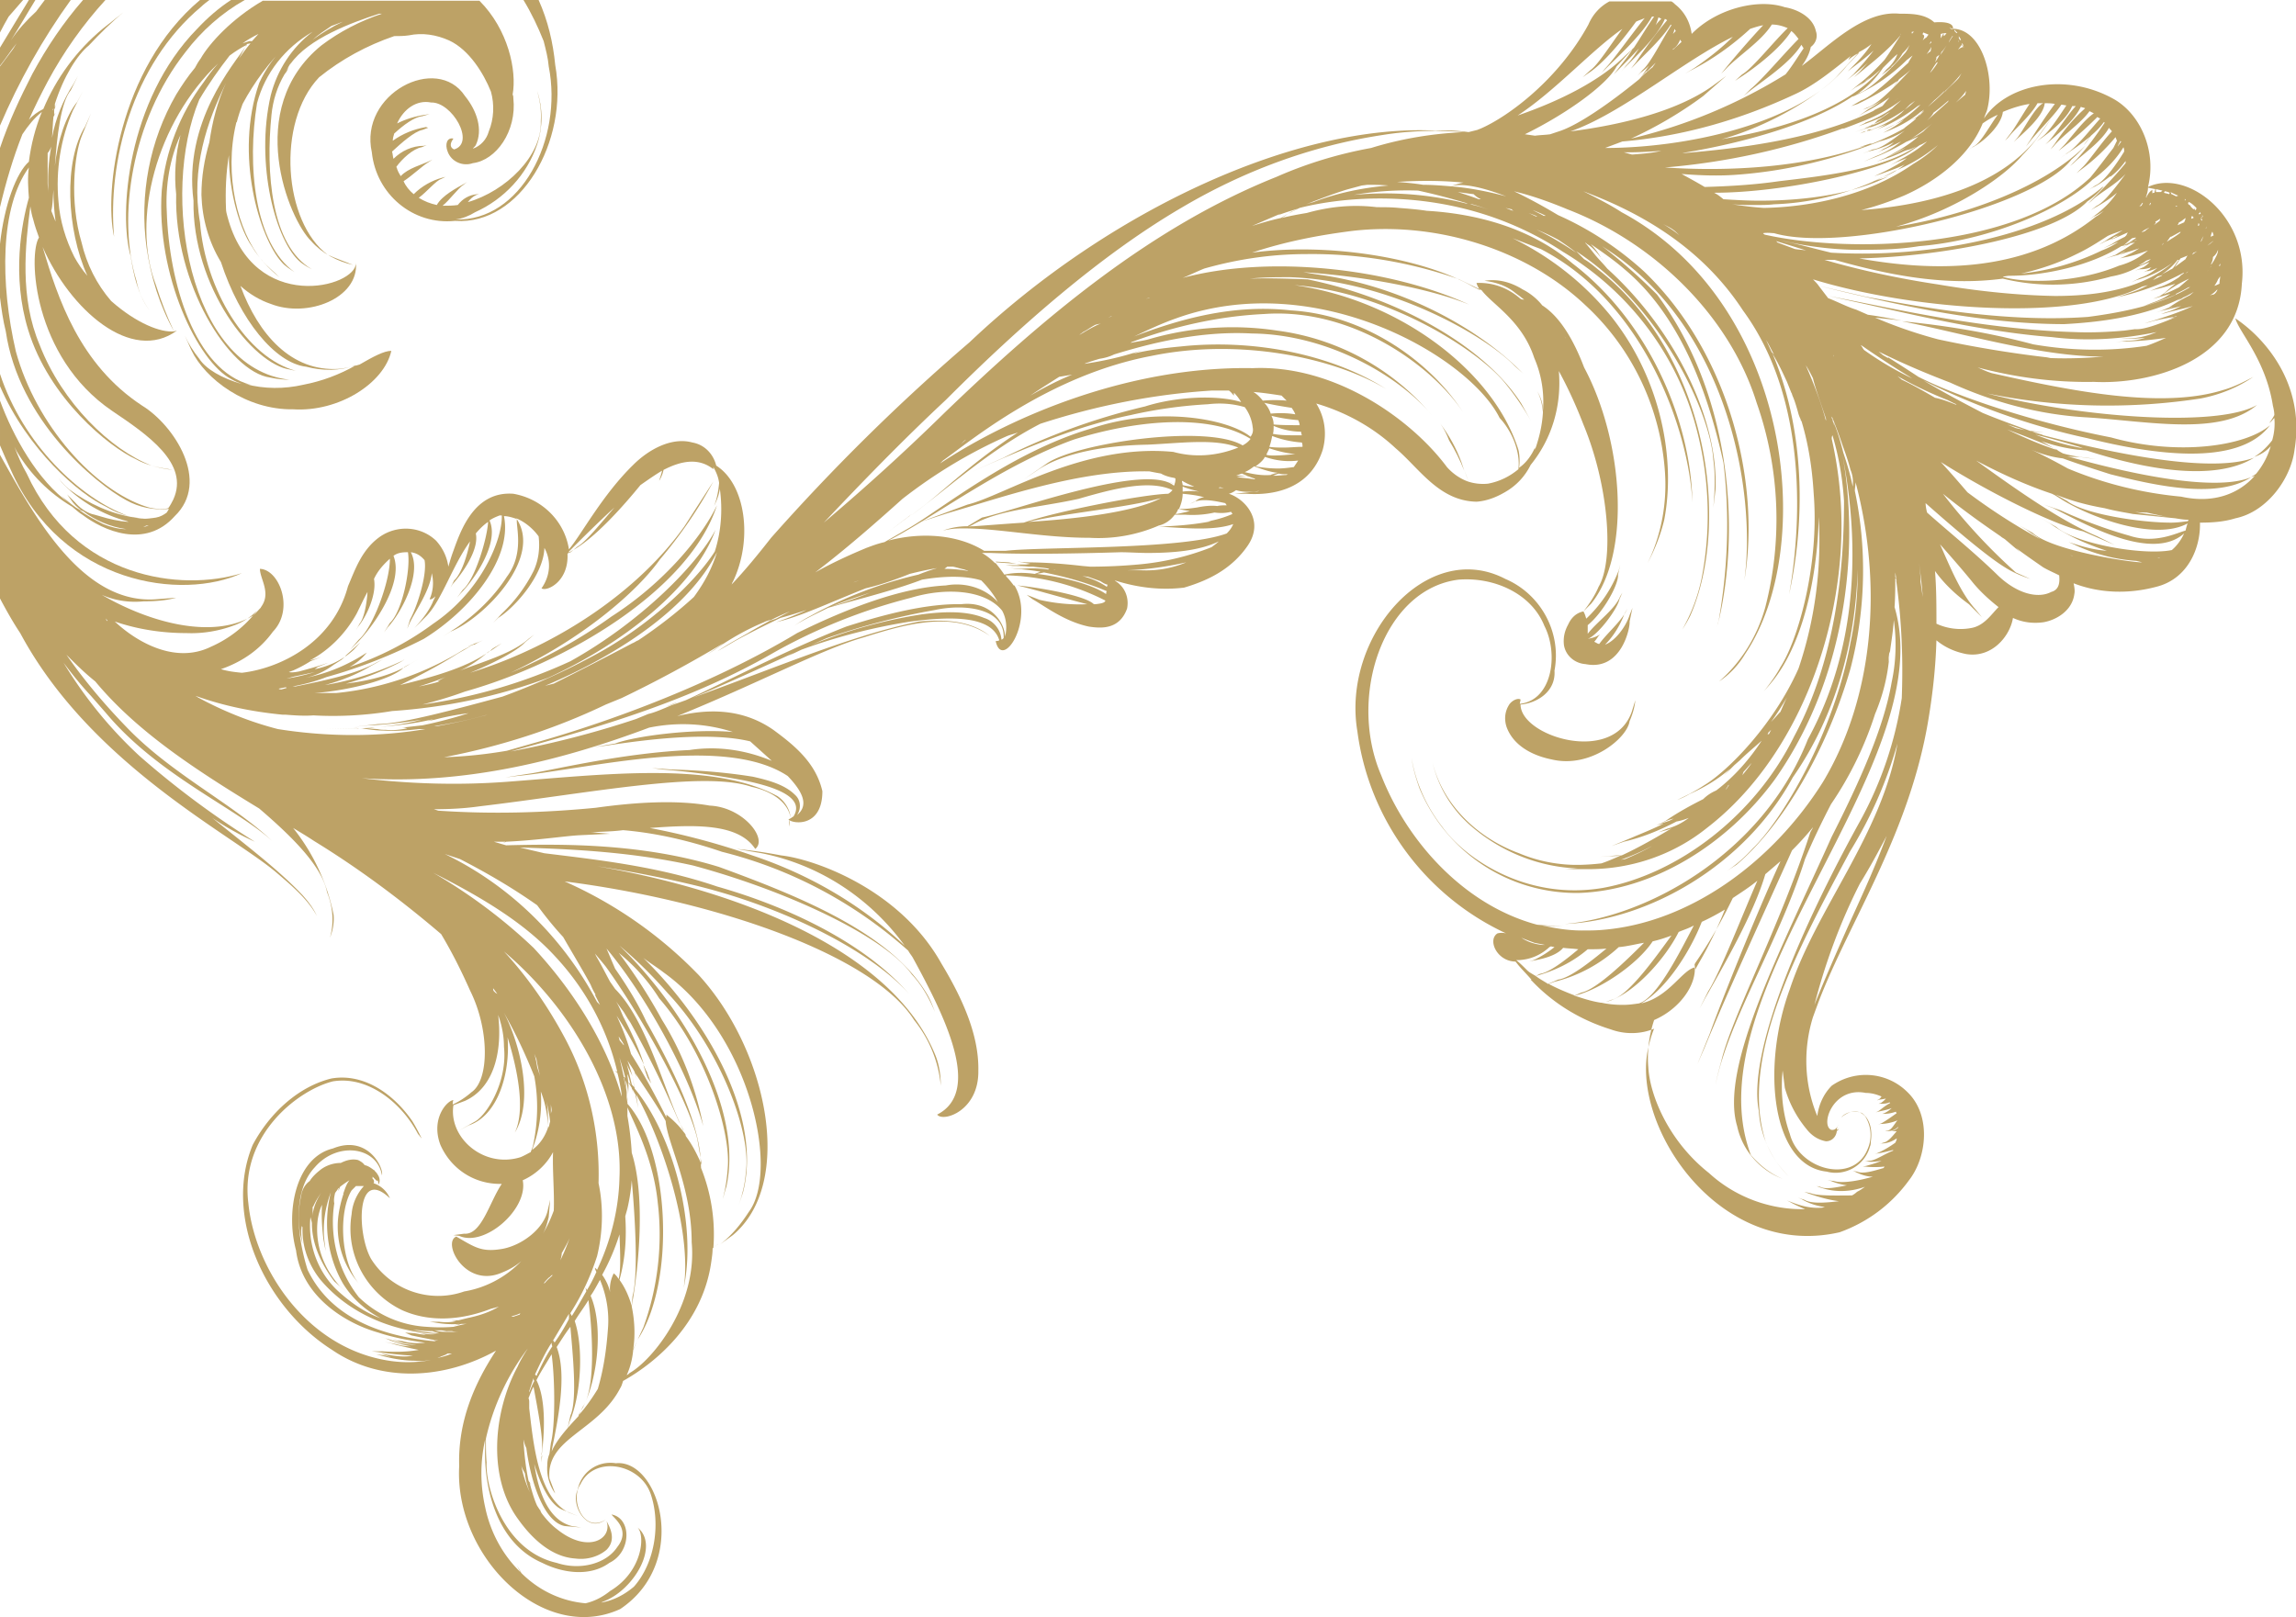 <svg xmlns="http://www.w3.org/2000/svg" viewBox="0 0 318 224"><path fill="#BDA266" d="M207.1 96zM208.8 97.5c0-.1.1-.1 0 0-.2-.1-.4-.2-.7-.3.3.1.5.2.7.3zM75 202.6l.1-1.2c0 .1 0 .2-.1.4v.8zM109.3 113.5s0-.1 0 0c0-.1 0-.1 0 0 0-.1 0 0 0 0zM208.4 68.5s0-.1 0 0c0-.1-.1 0 0 0zM99 172.7c.2-.1.3-.3.5-.4l-.5.4zM109.3 114.5v-1c.1.3.1.6 0 1z"/><path fill="#BDA266" d="M309.6 44.1c.5 1.9 4.2 5.7 5.2 12.1.1.4.2.9.2 1.3-.2.4-.4.7-.7 1.1.3-.2.5-.5.7-.7.1 1 0 2.1-.3 3.1-.7.9-1.5 1.7-2.5 2.3.9-.3 1.7-.8 2.3-1.5-.4 1.4-1.1 2.7-2 3.8-.2.2-.5.3-.7.5.2-.1.3-.1.5-.2-2.2 2.5-5.7 3.9-10.2 2.9-5.4-.5-10.7-1.8-15.7-3.9-1.8-1-3.7-2-5.5-2.8 1.5.7 3.1 1.2 4.8 1.4 2.2.8 4.4 1.5 6.6 2.2 6.7 1.7 14.9 3.4 19.5.4-4.8 2-15.9-.2-25.5-2.9.6.1 1.1.1 1.7.1l2.3.3-1.3-.2c-1.1-.1-2.3-.3-3.3-.6-.9-.5-1.9-1.1-3-1.7 1.7.6 3.4 1 5.1 1.2l1.2.1c8 2.6 17.7 4.4 23.2 1-5.6 2.1-18-.2-29.2-3.1l-.2-.1c-.7-.2-1.4-.4-2-.5h.3l-.6-.1c-.4-.1-.9-.2-1.3-.3l-1.2-.5 1.6.5 1.5.5h.2l1.3.4-1.1-.4 1.6.1-1.8-.2h-.1c-1.9-.7-4.2-1.5-6.6-2.5-2.9-1.5-5.7-3-8.2-4.5 7.2 3.6 14.8 6.3 22.7 8 8.8 2.2 20.9 4.1 25.3-1.8-3.3 2.9-12.7 4.3-22 1.7-10.3-2-21-5.5-26.7-8.4-1.2-.8-2.3-1.5-3.4-2.2l-.8-.5v.1l-.7-.4-.6-.5c3.2 1.6 6.5 3 9.9 4.3 5.9 2.7 12.2 4.4 18.6 4.8 8.6.5 18.7 2.7 23.9-1.7-5.5 3.2-24.7 1.7-37.4-1.6 9.8 2 19.8 2.2 29.6.7 2.6-.5 5.1-1.5 7.3-3-1.3.7-2.7 1.4-4.1 1.8-8.5 2.7-21 .2-32.1-2.3-.7-.2-1.3-.5-2-.8 5.3 1.4 10.7 2.1 16.1 2 7.9.4 20-2.9 20.5-13.6 1.1-9.2-7.5-16-13-13.4 1.2-4.8-.9-9.9-4.6-12.1-6.8-3.9-15-2.1-18.1 2.6.1-.4.3-.8.4-1.1 1.3-4.8-.9-11.7-5.1-11.3.1 0 .3 0 .4-.1 0-.8-1.4-.9-2.6-.8-1.3-1.2-3.2-1.2-4.8-1.2-5-.5-9.7 4.4-13.5 7.2 0 0-.1 0-.1.1.6-.8 1.1-1.7 1.3-2.7.7-.5 1-1.4.7-2.2-.4-1.9-2.5-3-4.3-3.3-3.6-1.2-9.2.1-12.7 3.5l-.2.2c-.2-1.6-1-3.1-2.3-4.1-.1-.1-.3-.3-.5-.4h-8.6c-1.3.7-2.3 1.8-2.9 3.2-4.2 7.7-11.2 12.8-14.9 14.4l-.5.2-1.2.3c-1.5-.2-3-.3-4.5-.2-19.2-1-45.2 10.9-64.6 29.3-9.8 8.4-19 17.5-27.5 27.1-1.8 2.3-3.6 4.5-5.5 6.5.1-.1.1-.3.2-.4 2.8-5.8 1.8-13.5-2.3-16.1-.4-1.6-1.6-2.9-3.3-3.2-2.9-.8-6.1 1-8.2 3.1-4.3 4.2-7.2 9.7-8.9 11.7-.6-3.9-3.7-7-7.7-7.7-5.4-.4-7.3 5.1-8.3 7.9-.3.8-.5 1.5-.7 2.2-.2-1.4-.8-2.6-1.7-3.6-2.1-2-5.3-2.2-7.7-.6-2.6 1.8-3.5 4.6-4.5 6.9-2.1 7.9-9.5 11.4-14.7 12-1-.1-1.9-.2-2.9-.5 2.9-1 5.4-2.7 7.2-5.2 3-3.1.9-8.6-1.8-8.7 0 1.3 1.4 3.1.4 4.9-.1.2-.2.3-.3.5-.4.4-.7.8-1.1 1.1-5.5 3.3-14.2 1-20.9-2.9 1.8.8 3.8 1.1 5.8.9 1.5 0 3.1-.1 4.5-.5l-2.6.2c-10.3.9-17-11.4-21.8-20v19.9c.9 1.7 1.8 3.3 2.8 4.8 9.7 18.1 29.1 27.8 35.4 33.1 2.1 1.8 4.4 3.7 5.7 6.1-.5-1.1-1.2-2-2-2.9-3.3-3.5-7.8-6.9-12.5-10.7 1.9 1.3 3.9 2.4 5.9 3.3-5.6-3.5-11-7.5-16-11.9-4.1-3.8-7.6-8.1-10.5-12.9 1.2 1.6 2.4 3.1 3.8 4.6l2.1 2.4c7.2 8.6 18.1 13.2 23 17.7-5.5-5.2-14-9.3-20.2-15.8-3-3.1-5.8-6.4-8.3-10 1.2 1.2 2.5 2.5 4 3.7 5.8 7 14 12.3 22.7 17.6 4.9 4.2 8.7 8.1 9.4 11.6.8 2 1 4.2.4 6.3.4-1 .6-2.1.5-3.2-.9-4.4-2.8-8.5-5.6-12 1 .6 2 1.2 2.9 1.8 6.2 3.8 12.1 8.2 17.6 12.9 1.5 2.5 2.8 5.1 4 7.8 2.7 5.4 2.7 12.4.2 14.1-.8.7-1.7 1.3-2.6 1.7 0-.2 0-.4.1-.6-.8 0-3.2 2.5-1.8 6.2 1.5 3.4 4.8 5.5 8.5 5.4-1.7 2.5-2.8 7.1-5.2 6.9l-1.5.2.8.1c3.5 1.6 9.6-3.7 8.8-7.7 1.8-.8 3.3-2.2 4.2-3.9-.1 2.5.2 5.5.1 8.1-.4 1.1-.9 2.2-1.5 3.2.4-.7.6-1.5.8-2.3l.2-2.4-.3 1.3c-.5 2.7-3.6 5-6.3 5.5-2.9.5-3.8-.2-6.4-1.7-2 .8 1.2 7.2 6.3 5 1-.4 1.9-.9 2.7-1.6-2.1 2.2-4.9 3.7-7.9 4.2-4.8 1.7-10.2-.2-12.9-4.5-2-3.5-2.1-12.9 2.6-8.4-.4-1-1.3-1.8-2.3-2.1 0 0 .1 0 .1-.1 0-.2 0-.4-.2-.5v-.3l.6.6.1-.1c.1.2.1.4.1.6.3-.4.2-1-.1-1.4-.1-.2-.3-.4-.4-.5 0 0 0-.1-.1-.1-.4-.3-.8-.6-1.3-.7-.2-.3-.5-.5-.9-.7-.8-.2-1.6 0-2.4.4-1.1 0-2.2.4-3 1.1-.5.4-1 .9-1.3 1.4-.7.5-1.1 1.3-1.2 2.1-.4 1.8-.4 3.6-.1 5.4l.3 1.2-.1-.7c-.1-.6-.1-1.2 0-1.8 0 .1.1.2.1.2-.1 2.6.8 5.2 2.5 7.3 4.4 5.2 10.8 7.2 16.1 7.5-.9.1-1.7 0-2.6-.2l-1.4-.2.8.1c.5.1 1 .2 1.7.4-.5 0-1-.1-1.5-.2l-1.4-.1.9.4c1 .2 2.3.5 3.7.7H60.4l-1.2-.2.7.1.5.2h-.2c-6.5-.6-14.2-2.8-17.6-9.9-1.5-4.8-2.1-10.9 1-14.2 3.1-3.6 8.6-2.9 9.3 1.1.3-.9-1.9-5.7-6.8-3.7-5 1.2-6.6 8.5-5.1 14.1.8 6.4 6.8 10.1 11.4 11.4 2.1.7 4.3 1.1 6.5 1.4-1 .1-2.1.1-3.1-.2l-1.6-.2.9.2c.8.3 1.7.4 2.6.5-1.2 0-2.5-.2-3.6-.7l-1.7-.5 1 .3c1.1.5 2.3.9 3.5 1.1-.7 0-1.4-.1-2-.3l-1.6-.3.9.2c1 .3 2.3.6 3.8.9-1.7.3-3.3.3-5 .2h-1.5l.9.1c1.3.2 3 .4 4.8.5-1.1.2-2.2.1-3.3-.1l-1.2-.2.6.2c.4.1.7.3 1.1.3-.3 0-.7-.1-1-.2l-1.3-.2.7.2c1.5.4 3.1.7 4.7.7.7.1 1.5 0 2.2-.1-2.1.4-4.3.4-6.4 0-11-2-18-12.7-18.9-21.7-1.2-9.5 6.9-15.7 11.7-16.9 4.8-.8 9.5 2.9 11.8 7.3.2.2.3.4.5.6-.4-.8-.8-1.6-1.3-2.4-2.4-3.5-6.5-6.7-11.2-5.9-4.5 1.1-8.5 4.7-10.9 9.2-4.1 9.9 1.7 22.5 11 28.4 6.7 4.6 15.5 4.1 22.7.1-2.9 4.4-5.3 9.7-5.1 16-.7 12.5 11.6 24.7 22.3 19.8 9.7-6.5 5.4-20.8-.6-20.2-2.5-.4-4.8 1.2-5.3 3.7-1 2.1 1.3 6.1 3.9 4.1-3.1 2-5-2.8-3.5-4.9 1.9-4 8.2-2.9 9.7 1.3 1.4 4 .7 9.5-2.3 12.9-1.3 1.1-2.8 1.9-4.5 2.2.1-.1.2-.1.4-.2 4.1-1.6 7.7-7.7 4.6-10.2 1.1 1.1.7 6.1-3.8 8.8-1 .8-2.1 1.4-3.4 1.7-3.4-.3-6.5-1.8-8.9-4.2-.2-.4-.4-.7-.6-1l.5.9c-2.5-2.4-4.2-5.6-4.9-9-.7-3.1-.7-6.3 0-9.4v1.2c-.2 4.7 1.2 13 7.9 15.9 3 1.5 6.7 1.9 9.3 0 3.1-1.5 3.1-6.2.3-6.7.3.5 2.7 2.1.8 4.5-1.5 2.3-5.1 3.3-8.4 2.2-7.5-1.7-9.9-10.8-9.7-13.9-.1-1.1-.1-2.2-.1-3.3 1-4.5 3-8.8 5.8-12.5-.5.8-1 1.6-1.4 2.5-3.4 6.3-4.2 15.4.1 21.2 2 2.8 4.7 5.2 7.9 5.4 1.5.2 3.1-.2 4.3-1.2 1.4-1.4.5-3.1 0-4 .9 2.5-2.6 4.6-6.9 1.1-.8-.6-1.5-1.4-2.1-2.2l-.1-.2c0-.1-.1-.1-.1-.2-1.3-1.9-2.2-4-2.6-6.2.1.4.3.7.5 1.1.2 1.6.8 3.2 1.7 4.5-.5-1.1-.8-2.3-1.1-3.4l.3.6-.3-.5-.1-.2c-.4-1.9-.6-3.8-.7-5.7.1.4.2.8.4 1.2.6 4.6 2.4 10.2 5.3 10.8l2.3.2-1.3-.2c-3.2-.8-4.6-4.6-5.2-8.6.9 3 2.2 5.6 3.8 6.3.7.3 1.5.6 2.2.9l-1.3-.5c-4.1-2.2-4.8-9.2-5.4-14.4v-.8c0-.2 0-.4-.1-.6.2-.5.4-1.1.7-1.6.5 2.8 1.5 7.6 1.1 9.3v.3c.4-2.8.7-7.8-.7-10.5.6-1.2 1.4-2.4 2.1-3.6.5 3.6.5 10.1-.1 12.3l-.2 1.5c-.2.5-.3 1-.3 1.6-.1 1.4.3 2.8 1.1 3.9l-.8-2.1c-.5-5.6 6.7-6.5 9.8-12.5.2-.3.3-.7.4-1 4.8-2.7 11-8.1 12.2-16.4.1-.7.2-1.3.2-2h.1c.3-3.8-.3-7.6-1.7-11.1L97 160c-.6-5.4-4-12.3-7.5-18.5-1.2-2.6-2.7-5-4.3-7.3-.4-.9-.8-1.9-1.2-2.8 5.3 6.3 11.4 17.3 13.4 24.6-1-5.2-2.9-10.2-5.7-14.7-1.8-3.3-3.8-6.4-6-9.3 2.2 1.8 4.1 3.9 5.6 6.3 6.7 7.7 9.9 18.7 9.5 23.4-.1 1.5-.3 2.9-.7 4.4.2-.6.3-1.1.5-1.7 2.4-10.7-5.9-24.8-14.8-33.4 2.4 2 4.6 4.2 6.7 6.6 7.5 8 11.6 19.6 10.8 24.8-.1 1.6-.5 3.1-1 4.6l.6-1.8c2.7-10.4-4.8-23.7-13.8-32.5.9.7 1.9 1.3 2.8 2 12 8.6 16.1 27.5 11.8 33.2-1.1 1.7-2.4 3.3-4 4.5l1.8-1.3c8.6-7.2 4.8-25.6-4.7-36-5.3-5.5-11.6-9.9-18.6-13 21.2 2.7 42.8 10.3 48.4 19.2 2.1 2.6 3.4 5.8 3.7 9.1 0-1.4-.2-2.8-.7-4.1-5.9-14.8-27.7-23-46.9-26.3 4 .6 8.2 1.4 12.5 2.4 12.7 2.9 25.4 9.2 30.8 15.4-6-7-16.5-12.1-26.7-15-8.2-2.8-16.6-3.7-23.9-4.6l-3.4-.8c5.4.2 14.6.4 24 2.5 13 3.5 26.5 9.8 30.3 15.1 1.4 1.5 2.4 3.3 3.2 5.2-.3-.8-.6-1.6-1-2.3-4.9-8.5-17.4-13.6-28.9-17.8-10.7-3.3-21.7-3.2-29.5-3l-.7-.2.2-.1-.2.1-1-.3H70c-.1.1-.2.1-.3.2l.4-.2c4.4-.2 8.2-.8 10.2-.9l4.2-.2-2.4-.2h-.3c1.5-.1 3-.1 4.5-.3 4.7.4 9.3 1.5 13.7 3 9.6 2.4 18.4 7.1 25.8 13.7.2.4.5.7.7 1.1 4.3 7.9 9.6 18.4 3.3 21.6.8 1.1 5.8-.5 5.7-6.1.1-4.9-2.2-10-5.1-14.8-5.8-10.4-17.7-14.5-22.2-15-2.1-.4-4.1-.7-6.2-.9l3.5.6c8 1.6 15 6.2 19.8 12.8-6-5.7-13.3-9.9-21.1-12.5-4.6-1.6-9.4-2.9-14.2-3.8 6.5-.5 12.3-.6 14.6 2.9 1.8-1.4-1.7-5.8-6.3-6-4.5-.8-10.1-.5-15.8.3-7.2.7-14.5.9-21.8.4l-.6-.2c2.1 0 4.2-.1 6.3-.4 15.2-1.8 31-5 37.7-2.7 2.4.5 5 1.9 5.4 4.3-.1-1.2-.8-2.3-1.8-3-9-4.9-24.1-3-37.5-2-6.7.5-13.4.3-20.1-.5 14.4 1 28.1-2.6 39.8-7 3.9-.8 7.9-.6 11.6.6-5.6-.5-13.7.6-16.3 1.6l-2.9.5 1.6-.2c5.3-.8 14.2-2 20-.6l3 2.7c-3.6-1.5-7.5-2.1-11.4-1.5-8.8.4-17.8 2.5-21.7 3.2-1.3.2-2.6.4-3.8.6l1.6-.2c9.5-.9 28.6-5.9 37.5 0 2 2.1 3 4 1.3 5.4.6-.9.5-2.1-.3-2.8-1.4-1.4-3.6-2-5.8-2.5-3.7-.6-7.5-.9-11.3-1l-2.7-.2 1.5.2c3.8.3 7.5.8 11.2 1.5 3.4.7 8.7 2.1 6.9 5-.2.1-.4.3-.7.4.4.6 4.7 1.3 4.7-3.9-.9-3.9-3.8-6.3-6.8-8.5-4.6-3.2-9.6-2.8-13.3-1.9 11.1-4.5 20.1-9.3 25.8-10.9 5.7-1.8 12.5-3.8 17.5-.2-2.7-2.2-6.4-2.3-9.8-2-10 2-21.7 7.2-34.3 11.6-1.2.5-2.3 1-3.2 1.2l-1.7.7c-5.7 1.9-11.5 3.4-17.4 4.5 10.1-2.8 24-6.5 36.3-13.6 6-3.4 12.5-6 19.2-7.7 4.6-1.4 10.2-1.2 12.6 1.8.6 1.1.7 2.4.4 3.6 0-1.8-1.9-5-6.1-4.5-4.6-.1-10.3 1.3-15.9 3.1-8.7 3.4-17.3 8-23.1 10.6 6.3-2.5 13.4-5.9 20.4-9 4.9-1.7 9.9-3 15-3.9 4.2-.9 9.7-.2 9.5 3.9-.1.1-.2.2-.3.2-.1-1.4-1.1-2.6-2.4-3-2.4-1-5.5-.9-8.6-.5-5.2.8-10.3 2.2-15.2 4.2-1.2.4-2.3 1-3.4 1.6l1.9-.9c4.9-1.8 10-3.1 15.1-3.9 4.7-.6 11.2-1.1 12.3 2.6-.2.1-.3.1-.5.1.9 4.2 5.5-2.9 2.6-7.7h-.1c-.3-.4-.6-.8-1-1.2l-.1-.2c4.8.1 9.5 1.3 13.8 3.5-.1.3-.5.4-1.4.5h-.2c-1.3-1.3-8.3-2.4-10.6-2.6 2.9.7 6.9 1.9 9.7 2.6-2.2.1-4.4-.1-6.6-.6l-1.8-.7.8.6c1.9 1.1 4.5 3.1 7.8 3.8 1.4.2 4.2.6 5.3-2.5.3-1.5-.3-3-1.6-3.8l-.1-.1c3.1 1 6.4 1.4 9.6 1 3.4-1 6.6-2.6 8.8-5.8 2.4-3.5-.4-6.5-2.6-7.2.4-.1.7-.3 1-.5 1 .3 2.1.3 3.2.1-.2.1-.4.1-.6.1l-2.8.3h1.6c2.8.2 8.7-.1 10.6-6.1.6-2.2.3-4.5-.9-6.4 4.1 1.2 7.9 3.3 11 6.2 3.3 2.8 6 7.3 11.2 7.4 1.4-.1 2.7-.6 3.9-1.3 1.6-.9 2.8-2.2 3.6-3.8 3-3.7 4.3-8.3 3.9-13 1.3 2.4 2.4 4.8 3.4 7.4 3.5 8.4 4.3 18.8 2.1 22.5-.5 1.2-1.3 2.4-2.1 3.4-1 .2-1.7.9-2.1 1.8-.5.9-.7 1.8-.6 2.8.2 1.5 1.5 2.6 3 2.7 5 1 6.2-5.1 6.1-5.9l.4-1.9-.4 1c-.5 1.6-2 3.6-3.4 4.1 1.2-1.2 2.1-2.7 2.7-4.3l.4-.7-.2.4c-.8 1.5-2.7 3.1-3.7 4.5-.2 0-.3-.1-.5-.2l-.2-.1c.2-.2.4-.5.6-.8l.2-.2-.2.1c-.5.3-1 .4-1.5.5 1.4-.5 4.1-4.1 4.4-5.5l.4-.9-.3.5c-.7 1.8-3.2 3.5-4.5 5.2v-1.2c2.1-1.7 4.3-5.6 4.2-7l.3-1.4-.2.8c-1 2.6-2.5 4.8-4.5 6.7-.1-.3-.2-.7-.4-1l1.1-1.1c5.6-7 4.4-22.6-1-32.7-1.4-3.7-3.3-7-5.8-8.6-.7-.9-1.7-1.7-2.7-2.2-1.6-1-3.4-1.5-5.3-1.2 1.6.2 3.1.7 4.3 1.7l.4.3c.3.2.5.4.8.6-.2 0-.3 0-.5-.1-1.7-1.5-3.8-2.3-6.1-2.2.1.4.3.7.5 1l-1-.5c-7.2-4.1-20.3-6.1-30.6-4.7 4.5-1.5 9.1-2.4 13.8-3 11.9-1.4 24.4 2.7 32.4 10.3 6.5 6 10.4 14.3 11 23.1.3 4.3-.5 8.7-2.4 12.6 1-1.9 1.8-3.9 2.3-6 1.6-8.3-.4-19.4-7.3-28.1-3.7-4.6-8.4-8.3-13.7-10.9l3.9 1.5c14.3 7.4 20.5 25 21 35.1-.2-11.4-6.1-25.1-16.6-33.1-5.9-5-13.4-6.9-20.2-7.3-1.3-.2-2.6-.3-3.9-.4-1-.1-2-.1-3-.1-3.3-.4-6.5-.1-9.7.8-1.2.2-2.3.4-3.5.7.5-.3.9-.6 1.4-.9.3-.1.7-.3 1.1-.5 7.5-1.9 22.7-3 36.5 6.1 8.7 5.2 15.2 13.5 18.1 23.2 2.1 7.1 2.5 14.6 1.1 21.9-.5 2.5-1.4 4.9-2.7 7.2.4-.6.8-1.3 1.1-1.9 5.6-12.7 2.6-36-12.8-48-.6-.5-1.2-1-1.9-1.4l-1.1-1.1c11.9 7.8 18.6 22.5 19 28.9.3 2.2.2 4.4 0 6.6.1-.8.2-1.6.3-2.5.4-9.7-5.6-22.1-15-30.6-.4-.5-1-1.1-1.6-1.8-.4-.5-.8-1-1.3-1.6l-.1-.1v-.1l.1.1.1.1c.7.4 1.2 1 1.7 1.6l.8 1-.5-.6c-.4-.7-.9-1.4-1.5-2 1.6 1.1 3.2 2.2 4.7 3.5 8 6.7 11.7 17.7 13.7 26.8.9 7.4.6 14.8-.7 22.1 3.1-13.1 1.7-31.7-8.5-45.4-2.4-2.4-4.9-4.6-7.6-6.7l.6.4c16.7 10.8 20.8 33.4 19.1 45.9 2.3-13.7-2.2-31.6-13.9-42.8-3.5-3.2-7.6-5.9-11.9-7.8-2-1.2-4-2.3-6.1-3.3 2.5.6 5 1.5 7.4 2.5 12.2 4.7 22.5 14.9 26.2 26.8 3.2 9.1 3.6 19 1.2 28.3-1.1 4-3.3 7.6-6.4 10.3 1.5-1 2.7-2.3 3.6-3.8 10.1-15 6.3-48.6-17.1-61.2-1.7-1.1-3.5-2-5.3-2.9 6.1 2.3 15.7 6.7 22.1 16.5 9.7 13.2 7.7 32.1 6.4 39.3 2.1-9.5 2.4-22.2-2.3-33.3.8 1.3 1.4 2.6 2 3.9l.6 1.5c.1.1.1.3.2.5.3.7.5 1.4.7 2.1.1.4.2.7.4 1.1 0 .1 0 .2.1.2 1 3.3 1.5 6.7 1.7 10.1.8 9.9-2.2 20.3-4.6 24-.7 1.3-1.6 2.5-2.5 3.6.4-.5.8-.9 1.2-1.4 4.2-5 6.4-14.1 6.6-23 .4 7.1-.5 14.2-2.8 21-3.5 7.9-9.9 14.3-13.1 16.2-1.2.8-2.4 1.4-3.7 2 .6-.2 1.2-.5 1.7-.8 2-.9 3.9-2 5.6-3.5l-.8.9.7-.7.7-.7.8-.7c.9-.9 2-1.8 3-2.7-1.7 2.6-3.8 5-6.3 6.9-.7.3-1.3.7-1.8 1.2-1.8.9-3.6 1.9-5.2 3l-.8.4.5-.2c.4-.2.9-.4 1.4-.5l-.6.3-.9.3-.9.3.5-.1.5-.1c-1.8.9-3.4 1.5-4.3 1.9l-2.9 1.2 1.7-.6c2.6-.6 5-1.6 7.3-2.8.6-.1 1.2-.3 1.7-.5-.9.7-1.9 1.2-3 1.5l-1.2.5.7-.2c.4-.1.8-.2 1.2-.4-2 1.2-4.6 2.7-7 3.8h-.7l-2.4.2 1.4-.1c.5 0 1 0 1.6-.1-.9.4-1.8.8-2.7 1.1-1.8.2-3.7.3-5.5.1l-.4-.1.4.1c-2-.2-4-.7-5.9-1.5-5.5-2-10.5-6.5-12-12.6.8 3.4 2.6 6.4 5.2 8.7 4.1 3.6 9.4 5.8 14.9 6l-1.8.1h3.3c6 0 11.8-2 16.4-5.7 10.8-8.3 17.4-23 18.5-37.8.4-5.4 0-10.8-1.2-16.1 0-.2 0-.3.1-.5.9 3 1.4 6 1.6 9.1 0 9.3-1.1 21.8-6.9 32.6-5.4 11-16.1 19.1-26.5 21-10.6 1.8-19.1-4.1-22.2-8.4-2.2-2.8-3.7-6.1-4.3-9.6.2 1.4.6 2.8 1.1 4.2 3.7 8.9 12.4 14.6 22 14.5 10.3-.3 20.6-6.7 27.2-15.7 9.8-13.9 11.8-31.6 9.4-44.9 1.6 8.3 3.4 24.3-4.8 39.3-6.4 16.2-22.7 24.7-33.7 25.6 11.5-.5 24.9-8 31.6-20.3 6.2-8.9 8.7-19.3 9-28.8 0 3.4-.3 6.8-1 10.1-2.3 12.6-9.5 24.6-13.5 28.5-1.1 1.2-2.3 2.3-3.7 3.2l1.4-.9c6.4-5.4 12.6-16 15.8-27.2 2.1-8.1 2.3-16.5.6-24.6 0-.4.1-.8.1-1.2 3.8 14.4 2.5 29.8-4.5 41.5-7.1 11.3-18.6 19.5-30.4 20.5-1 .1-2 .1-3 .1-1.9 0-3.7-.3-5.5-.7 1 .1 2 .1 3 0-1.2.1-2.5 0-3.7-.1-10.1-2.7-18-11.5-21.6-20.7-4.7-10.9.3-25.8 10.7-27.1 4.9-.4 10.1 1.9 11.9 6.4 2 3.9 1.1 10.3-3.4 10.8 0-.2.1-.4.1-.6-.3-.2-1 0-1.5.6-.7 1-.8 2.2-.4 3.3 1 2.6 3.7 3.9 6.2 4.4 5.4 1.3 10.5-3 10.8-5.3.4-.9.7-1.9.8-2.9l-.5 1.6c-2.6 7.4-15.4 3.4-15.4-1 2.3-.2 4.9-1.8 4.7-4.7 1-5.3-1.9-10.6-6.8-12.7-10.9-5.7-22.7 8.1-20.5 21.1 1.6 12.2 9.4 22.8 20.6 28-.4-.1-.8-.1-1.2 0-1.4.9-.1 3.8 2.4 3.9h.1l.4.5c.5.6 1.2 1.3 1.8 2l-.1.1h.1c3 3.2 6.8 5.5 11 6.8 1.9.7 4.1.7 6-.1-.3.7-.5 1.4-.7 2.2-2.9 10.7 9.4 29.9 26.4 26 3.9-1.4 7.2-3.9 9.6-7.2 2.5-3.2 3.1-9-.2-12.2-2.8-2.8-7.2-3.2-10.5-.9-1.1 1.1-1.8 2.6-2 4.2-1.8-4.3-2-9.2-.6-13.7.4-1.1.8-2.2 1.2-3.2 4.4-10.9 12.3-22.8 14.8-38.1.6-3.6 1-7.3 1.1-10.9 1.2 1 2.6 1.6 4.1 1.9 3.6.6 6.1-2.5 6.5-5 1.3.6 2.7.8 4.2.6 1.8-.3 4-1.6 4.3-3.9.1-.5 0-1-.1-1.5 3.6 1.4 7.6 1.5 11.4.5 4.5-1.1 6.2-5.5 6.1-8.9 1.6 0 3.3-.1 4.9-.6 4.4-.9 7.7-5.5 8.2-9.5 1.5-9-4-15.4-8.2-18.2zM14.8 86c-.1-.1-.1-.3-.2-.4l.3.4h-.1zm34.1 78.5l-.1.2.1-.2zm-3.8-1.5l.2-.1-.2.1zm-1.8 4.3c0-.1 0-.1.1-.2.3-.7.7-1.3 1.1-1.9-.5.8-.9 1.6-1.1 2.5-.1.4-.1.7-.1 1.1v-1.5zm3.8 11.8c-3-2.6-4.5-6.6-4.1-10.5.1.4.2.7.2.9 0 3.7 2.2 6.8 3.1 8l1.8 1.6-1-.9c-2.3-2.5-3.5-5.8-3.1-9.2.1-.7.3-1.5.6-2.1-.1 1.6 0 3.2.2 4.8l.3 1.6-.1-.9c-.4-2.6 0-5.2 1-7.7v-.2c-1.3 4.5-.8 9.3 1.5 13.3 1.3 2.1 3.1 3.7 5.2 4.8-2-.7-3.9-2-5.6-3.5zm13.4 5.6l-.9-.1c-.8-.1-1.6-.2-2.4-.4.9.1 1.8.2 2.7.2.5.2.9.3 1.4.4-.3-.1-.5-.1-.8-.1zm.4 1h-.2-.1.3zm-.3 2.4c.2-.1.4-.1.5-.2.3-.1.6-.2.9-.4h.6c-.7.3-1.4.5-2 .6zm2.6-3.6h-1c-.7 0-1.3 0-2-.2h1l.7.1h.7c.4.1.8.1 1.2.1h-.6zm1.5-1.9l-1.2.3h-1.8.8l.7.1c-.8.2-1.6.2-2.4.1h-1.3l.7.1c1.1.2 2.3.3 3.4.2l-.7.2.6-.1c.1 0 .3-.1.4-.1.4 0 .7 0 1.1-.1-.5.1-1 .2-1.4.3l-.8.2c-1.2.1-2.4.1-3.7 0-3.5-.2-6.8-1.6-9.4-4.1-2.9-3.7-4.1-8.4-3.4-13-.1-.5 0-.9.1-1.4.1-.2.3-.4.4-.6l.2-.2-.2.5.2-.3c0-.1.1-.2.1-.3.4-.3.8-.6 1.3-.9-.4.5-.6 1.1-.8 1.7l-.1.1h.1c-.4 1.2-.7 2.5-.8 3.8-.2 3.2.8 6.3 2.9 8.7-2.6-3.1-2.8-10-1-12.9l.1-.1.5-.5h1.1c-1 1.1-1.6 2.5-1.7 3.9-.9 5.5 2 10.9 7 13.3 3.8 1.7 8.2 1.4 12.3-.2.4-.1.8-.2 1.1-.3-1.3.8-2.9 1.3-4.4 1.6zm7.3-.5l-.9.3h-.3l.2-.1c.4-.1.7-.2 1.1-.4-.1.1-.1.1-.1.2zm1.3 10.8v-.2l.6-1.8c0 .1 0 .3.1.4-.3.5-.5 1.1-.7 1.6zM76 177c.2-.1.3-.3.5-.4v.1c-.3.3-.7.6-1 1l-.2.1c.2-.3.5-.6.7-.8zm-1.5 13.2c-.1.1-.1.3-.2.4l-.2-.2c.7-1.5 1.4-3 2.3-4.4 0 .1 0 .3.1.5-.8 1.2-1.4 2.4-2 3.7zm-2.4-29.9c-5.1 1.6-10-2.7-9.3-7.2l1.6-.6c4-1.8 5.2-6.8 4.6-11.9.5 1.4.8 2.9.8 4.4.5 4.7-2.2 9.2-3.9 10.3l-2.3 1.3 1.3-.7c4-1.3 5.8-7.1 5.4-12.2 1.4 4.5 2.5 10.1 1 13.2 2.6-4.2.9-12-1.5-16.6 1.6 2.8 3 5.8 4.2 8.8.6 3.2.5 6.5-.2 9.7l-.3.8c-.4.2-.9.5-1.4.7zm-3.8-23.4l.6.8c-.1-.1-.2-.1-.3-.2l-.2-.2c-.1-.1-.1-.3-.1-.4zm.9 2l.3.3-.2-.2s0-.1-.1-.1zM74 146c.1.2.2.5.3.7.1.7.3 1.5.5 2.4-.1-.4-.3-.9-.4-1.3-.1-.6-.2-1.2-.4-1.8zm1.9 10.2c-.4 1.2-1.1 2.3-2.2 3.1 1-2.6 1.4-5.3 1.2-8.1.6 1.5.9 3.1 1 4.7 0-1.1 0-2.2-.2-3.3.2.9.4 1.8.5 2.8-.1.2-.1.5-.2.7l-.1.1zm.4-1.8v-1.5c0 .3.1.6.1.9 0 .2-.1.3-.1.6zm-6.5-22.6c9.3 7.9 16.5 19.9 16 31.3-.1 4.4-1.2 8.8-3.1 12.8l-.3-.3c0 .2.1.4.2.6-.4.9-.8 1.7-1.3 2.5-.1-.1-.1-.2-.2-.3 0 .1.1.3.1.5-.7 1.2-1.3 2.3-2 3.4-.1-.2-.2-.3-.2-.4 1.6-2.5 2.8-5.1 3.7-7.9.8-3.3.9-6.8.2-10.1.2-6.8-1.3-13.6-4.4-19.6-2.4-4.6-5.3-8.8-8.7-12.5zm9.1 39.7c-.4 1.1-.8 2.1-1.3 3.1.1-.3.2-.7.2-1 .4-.7.8-1.4 1.1-2.1zM76.8 186c0-.1-.1-.2-.2-.3l2.2-3.7v.7c-.6 1.2-1.3 2.3-2 3.3zm-.4 15.1l.1-.6c.7-3.5 2.1-10 .6-13.9.6-.9 1.2-1.9 1.9-2.8.3 3.6 1 10.1 0 12.3l-.4 1.8.3-1c1.5-3.4 2-10 .7-13.9.6-1 1.3-1.9 1.9-2.9.5 3.8 1.1 12.2-.8 14.8l-.6 1.3c-1.6 1.7-3.1 3.4-3.7 4.9zm7.8-17c-.2 2.8-.6 5.6-1.4 8.3-.8 1.3-1.7 2.6-2.7 3.7l.2-.4c2.4-3.7 3.4-11.9 1.5-16.2.5-.7.9-1.5 1.3-2.2.9 2.1 1.3 4.5 1.1 6.8zm1.5-6.9c-.2-.3-.4-.6-.7-.8-.4.8-.6 1.7-.5 2.6-.2-.9-.6-1.7-1.1-2.4 1-1.8 1.8-3.7 2.4-5.6.1 2.4.2 5-.1 6.1v.1zm.1.1c.8-2.9 1-5.8.8-8.8.1-.4.2-.7.3-1.1.3-1.3.5-2.6.6-3.9.5 5.6.9 13.2.1 16.1l-.1 1.3c-.4-1.3-.9-2.5-1.7-3.6zm.8-28l-.2-.1-.6-2.7c.3 1 .6 1.9.8 2.8zm-.8-5.2c0-.2-.1-.3-.1-.5.2.3.5.7.7 1.1v.1l-.6-.7zm.8 6.3c-.1-.4-.1-.7-.2-1.1l.1.1v.2c.1.3.1.6.1.8zm.9 30.6v-.1c1-5.5 1.9-15.2 0-21.2-.1-1.7-.3-3.4-.6-5.1v-1.2c.9 2.2 3.6 7.1 4.2 13.2.7 5.8 0 11.8-2 17.3l-1.4 3c.3-1.9.2-4-.2-5.9zm-.3 9.2c-.1.1-.2.2-.4.3.5-1.1.8-2.3.9-3.5l.6-1.4c5.3-8 4.5-26.1-1.4-32.7 0-.3-.1-.7-.1-1v-.5c0-.3-.1-.6-.1-.9v-.8c.2.7.3 1.3.3 2 0-.6.1-1.2 0-1.8l.5.8.2.8-.2-.7c.2.2.3.5.5.8l.4 1.9-.3-1.9c3.5 6.1 7.8 18.8 6.6 26.8 1.9-9.1-1.7-21.5-6.8-27.6-.1-.5-.2-1-.3-1.6l.3 1.5c-.1-.2-.3-.3-.4-.5-.2-.8-.4-1.8-.7-2.8.3.7.6 1.2.8 1.7-.2-.7-.4-1.4-.7-2.2.3.5.7 1 1 1.6l.3 1-.2-.8c1.6 2.4 3.3 4.9 4.2 6.6.2 3 3.6 9.1 3.6 16.8.8 8.6-5.4 16.3-8.6 18.1zm-.3-41.4c.2.4.3.9.4 1.3l.1.2c-.1-.1-.2-.3-.4-.4 0-.4-.1-.7-.1-1.1zm-3-14.9c5.4 7.5 11.7 19.2 12.7 24l.6 3.5c-.6-1.4-1.3-2.8-2.2-4l-.1-.3c-.7-1-1.6-1.9-2.6-2.7v.4c-1.5-3-3.1-6-4.9-8.8-.5-1.8-1.2-3.6-2-5.3 1.4 2.1 2.6 4.3 3.7 6.6l.1.2-.1-.3c-.7-2.2-1.7-4.3-2.8-6.4-.3-.7-.6-1.5-1-2.1l1.1 1.5.9 1.5-.3-.6c2.6 4.6 4.9 9.3 7 14.2l.7 1.3-.1-.1c-2.5-5-4.9-15-9.4-19.5l-.7-1c-.6-1.1-1.2-2.3-1.9-3.5l-.2-.4c.6.7 1.1 1.3 1.5 1.8zm-2.7-5.3s0 .1.1.1l-.1-.1zM63.7 119c3.7 1.9 7.3 4 10.7 6.4 1.1 1.5 2.3 3 3.6 4.4 1.2 2.1 2.6 4.4 3.8 6.6.2.5.4.9.7 1.4h-.1l.1.2.6 1.2-.4-.4c0 .1 0 .2.1.2-4.7-9-12.1-16.3-21.2-20.7l2.1.7zm13.2 13.5c4.2 4.5 7.2 10 8.6 16-.1-.1-.2-.1-.3-.1l.3.2c.2.7.3 1.3.4 1.8.1.5.2 1 .2 1.5-2.2-7.7-6.9-14.9-12.2-20.6-4.2-4-8.9-7.5-13.9-10.4 6.5 3.3 12.5 6.8 16.9 11.6zm140-85.6l-.1-.1s-.1-.2-.2-.3c.1.1.2.3.3.4zm-8.3-19.7c-2.6-.7-5.2-1.2-7.8-1.4-1.2-.1-2.5-.2-3.7-.2-1.2-.2-2.4-.3-3.6-.4 3.1-.2 6.2-.2 9.2.1-.6.1-1.2.3-1.8.5 1.7-.5 4.6.2 7.7 1.4zm-3.5.4h-.3c-1-.4-2-.7-2.9-1 .7.1 1.4.2 2.2.3.3.3.6.5 1 .7zm-61 31.1c7.7-2.5 15.7-4.1 23.8-4.6h2.3c.3.2.5.5.7.7v-.4c.4.4.7.8 1 1.3-3.2-1-8.9-.8-13.3.6-6.8 1.6-13.4 4-19.6 7.1l-4.5 2 2.5-1.1c5.1-2.2 12.2-5.3 19.6-6.8 3.5-.8 7.1-1.3 10.7-1.5 1.7-.2 3.4-.1 5.1.4.6.8 1 1.8 1.1 2.8.1.5 0 .9-.3 1.3-3.1-2.5-12.8-4.3-22.2-1.1-11.1 3.3-20.8 11.3-25.2 13.8l-3.3 1.9c-.9.2-1.7.5-2.5.8-2.4 1-4.8 2.1-7.1 3.4 4.2-3.2 8.2-6.7 12.1-10.2 4.5-3.5 9.3-6.4 14.5-8.7.5-.2 1-.3 1.5-.5-5.9 3.8-10.6 8.3-13.1 10.2l-1.7 1.3c5-3.7 10.9-9.1 17.9-12.7zm32.3.3c1.2.5 2.5.8 3.8.8 0 .2.1.4.1.5h-.9c-1 0-2.1 0-3.1-.2.1-.3.1-.7.1-1.1zm0-.2c0-.4-.1-.8-.3-1.2 1.2.3 2.4.5 3.7.6.1.2.2.5.2.7-1.1 0-2.6 0-3.6-.1zm-.4-1.5c-.2-.6-.5-1.1-.9-1.5 1.3.3 2.5.5 3.8.7.2.3.4.6.5.9-1.1-.2-2.4-.2-3.4-.1zm-.2 4.8c1.2.4 2.4.7 3.6.8-1 .1-2 .2-3 .2-.3 0-.7 0-1-.1.1-.3.3-.6.4-.9zm-.9-6.6c-.4-.5-.8-.9-1.3-1.2 1.3.1 2.6.3 3.9.5l.7.7c-1.1-.1-2.2-.1-3.3 0zM119 80.4c-.5.2-.9.3-1.3.5.2-.1.5-.2.7-.3l.6-.2zm-5.7 2.9c-1.1.5-2.3 1-3.3 1.4 1.1-.4 2.2-.9 3.3-1.4zm-3.9 1.4l-1.9 1c-.1 0-.2.1-.3.1l-.8.3c.9-.5 2-1 3-1.4zm-30.6-8.3c1.8-1.8 4-4 6.3-6.1-1.9 2.2-4 4.8-5.1 5.4l-1.1.9c-.1 0-.1-.1-.1-.2zM40 93.1l.8-.3-.5.2c1-.4 1.9-.9 2.7-1.4l1.5-.6-.9.3-.7.2c2.8-1.5 5-3.8 6.5-6.5.5-1 1-2.1 1.5-3-.1 1.7-.5 3.7-1.1 4.4l-.5.9.3-.5c1.1-1.3 2.6-4.4 2.2-6.6.5-1.1 1.3-2 2.2-2.8 0 3.3-2.4 9.6-4.3 11.2L48.5 90l.7-.7C51.6 87 56 80.8 54.5 77c.5-.4 1.2-.5 1.8-.5h.2c.4 2.4-.8 8.2-2.5 9.8l-.8 1.3.5-.7c1.8-1.9 4.8-7.4 3.2-10.4.8.1 1.4.5 1.9 1.1.4 2.1-1.1 6.6-2 8.2l-.4 1.3.3-.7c.6-1.4 2.9-4.6 3.1-7 .3 1.2.2 2.5-.3 3.6.2.1.5-.1.8-.4-.1.3-.3.6-.4.9-.6 1.3-1.5 2.4-2.5 3.5l1.7-1.7c2.1-2.2 3.6-7 6-10.3-.4 2-1.2 4.5-2.2 5.4l-.5 1 .3-.5c1.2-1.3 3.7-4.7 3.2-7 .5-.6 1.1-1.2 1.7-1.6-.1 2.2-1.8 8-3.5 9.4l-.8 1.1.5-.6c1.9-1.9 5.4-7 4-10.1.4-.3.9-.5 1.4-.7h.3c.1 3.2-2.7 10.4-9.5 15-3.5 2.6-7.4 4.6-11.6 6 .9-.5 1.7-1.1 2.4-2-2.6 1.7-5.4 2.9-8.5 3.5 1.4-.3 2.7-.9 3.9-1.8l2.5-1.6-1.4.9c.2-.2.5-.4.6-.6l2-1.8-.9 1c-1.5 1.4-3.4 2.3-5.4 2.7l.4-.3 1.5-.6-.9.3c-.9.3-2 .6-3.1.9-.5.1-1.1.2-1.5.1zm.8.6c1-.2 1.9-.4 2.8-.6-1.3.4-2.6.7-3.9.9l1.1-.3zm-2.2 1.7l1-.2.1.1-.7.2c-.2 0-.3 0-.4-.1zm-22.7-9.3c3.2 1.1 6.6 1.6 9.9 1.6 2.3.1 4.6-.3 6.7-1.1 1.1-.4 2.2-1.1 3.1-2-1.7 2.2-3.9 3.9-6.4 5C24.3 92 19 89 15.9 86.1zM38.5 101c-3.9-1-7.6-2.5-11.1-4.4-.1-.1-.2-.1-.3-.2 3.9 1.4 7.9 2.2 12 2.6h.4c1.3.1 2.6.2 3.9.1 3.6.2 7.3 0 10.9-.6 7.4-.5 14.6-2 21.6-4.6 10.3-4.7 20.3-12.5 23.2-20.5-2.5 4.8-10.4 12.8-20.1 18.2-6.5 3-13.4 5-20.5 6 2-.5 4-1.1 5.9-1.8 13.9-3.9 31.1-14 34.9-25.8-2.1 4.4-7.4 10.8-14.6 15.4-4.3 3.1-9 5.7-14 7.8 10-4.7 17.6-11.3 20.7-15.7 2.8-3.3 5.3-6.9 7.4-10.8l-4 6.2c-6 8.5-17 16.4-29.7 20.3 3-1.2 6.5-3 7.6-4.2l1.3-1.1-.8.6c-2.4 2.2-7.2 3.4-10.5 4.8 1.7-.6 3.3-1.6 4.7-2.8-3.1 2.1-7.9 3.4-12 4.4 2.7-1.3 5.4-2.7 7.9-4.3l2.1-1.2-1.2.6c-5.3 3.3-11.4 5.4-17.6 6h-3c4.4-.3 10.7-1.8 12.4-3.6l2-1.1-1.1.6c-2.2 1.5-5.6 2.4-9 2.8 2.2-.6 4.3-1.4 6.4-2.4.6-.3 1.3-.6 1.8-1-.1.1-.2.1-.3.2-3.4 1.6-7.1 2.8-10.8 3.4 2.2-.6 4.3-1.4 6.3-2.6l1.8-1-1 .5c-2.8 1.6-7.3 2.5-11.2 3.3h-.4c1.6-.3 3.2-.7 4.7-1.3 4.7-1.3 9.2-3.1 13.5-5.3 6.5-4 12.3-11.2 11.1-17 .6 0 1.2.2 1.8.4-.2.9 1.1 4.7-1.4 8-1.8 2.8-4.2 5.1-6.9 7l-2 1.3 1.1-.7c4.5-1.8 12.9-10.2 9.1-15.7 1.2.5 2.3 1.4 3.1 2.5.2 1.6 0 3.3-.7 4.8-1.1 2.2-2.6 4.2-4.4 5.9l-1.2 1.3.7-.7c2.4-1.5 6.3-6 6.4-9.7 1 1.8.8 3.9-.4 5.6.7.5 3.8-.9 3.6-4.8l.6-.4c3.2-1.7 7.3-6.4 9.5-9.1 1-.7 2-1.4 3-2-.1.5-.3 1-.4 1.4.3-.5.5-1 .6-1.5 2.5-1.3 4.9-1.7 6.9-.1v-.3c.4.7.7 1.4.8 2.2-.1 1.1-.3 2.2-.7 3.2.4-.8.7-1.6.8-2.4.4 2.9.2 5.9-.7 8.7-2.6 4.1-9.2 10.5-17.3 14.7-3.9 2.1-8 3.9-12.1 5.4-6.3 1.7-14 3.8-17.2 3.8l-3.4.4 1.9-.2c2.5-.1 5-.4 7.5-.8-1.9.5-3.8.8-5.8 1 2.5-.2 5.1-.5 7.5-1.1l-.9.3 1-.2c1.5-.4 3.1-.7 4.7-.9-2.2.7-4.5 1.3-6.5 1.7h-.1l-2.6.3c.2 0 .4 0 .7.1-1 .2-2 .3-3 .2-.4 0-.7 0-1.1-.1l-1.6-.1c.4 0 .8 0 1.2-.1l-2.1.1-.9-.1.7.1-4.5.1 4.1-.1h1l.6.1c.7.1 1.5.2 2.2.2l-.7.1.7-.1c1.7.1 3.3 0 5-.2h.9c-6.4 1.1-13.5 1.1-20.4 0zm22.4-6.6c-1 .3-1.9.5-2.9.7 1.6-.5 3.1-1 4.6-1.7-.7.3-1.4.6-2 1h.3zm38.4-17.9c-.7 2.3-1.8 4.3-3.2 6.2-2.4 2.2-5 4.2-7.7 6-.3.1-.5.3-.8.4-3.6 1.9-7.3 3.8-10.9 5.6l-1.2.3c10.4-4.4 20-10.9 23.8-18.5zm-39.2 24.1c2.5-.4 5-.9 7.4-1.6l-.3.1c-2.2.6-4.5 1.1-6.7 1.5h-.4zM131 81.1c-6.1.3-13.5 3.1-20.6 6.6C96.6 96 80.6 101.1 73.7 103l-3.5 1c-2.9.5-5.8.8-8.7.9 7.8-1.5 15.3-3.9 22.4-7.3l2.2-.9c4.8-2.3 9.6-4.9 14.1-7.6l-.4.3-1.9 1.3L99 90c2.1-1.5 4.4-2.8 6.8-3.8l.2-.1c.3-.1.5-.2.8-.2-1.3.7-2.4 1.3-3.2 1.8-1.4.8-2.9 1.6-4.2 2.5l2.4-1.4c1.8-1 4-2.1 6.3-3.2 1.1-.3 2.4-.7 3.6-1.1-.6.3-1.1.5-1.6.7-.9.4-1.8.7-2.6 1l1.1-.3c2.9-.8 7-2.7 11.3-4.4 2.1-.5 4.1-1.2 6.1-2 1.2-.3 2.5-.6 3.8-.8-.7.2-1.6.5-2.6.9-5.2 1.2-10.2 3.1-14.9 5.7-.8.4-1.6.9-2.3 1.4.3-.2.6-.4.8-.5 1.2-.7 2.5-1.3 3.7-1.9l.2-.1c3.4-1 8.8-2.3 13-3.9 2.9-.5 5.9-.6 8.2.1.9.9 1.7 1.9 2.3 3-1.7-1.9-4.5-2.8-7.2-2.3zm-10.5 1c-2 .8-3.7 1.4-4.7 1.7l-.6.2c1.7-.7 3.5-1.3 5.3-1.9zm10.3-3.3l.4-.3h.8c.5.1 1.1.3 1.6.4.2.1.4.1.5.2-1.1-.2-2.2-.3-3.3-.3zm22.4 3.5c-2-1.4-6.2-2.4-9.6-2.8l1-.2c3 .6 5.9 1.4 8.7 2.6-.1.1-.1.3-.1.4zm-7.3-3.4h.2c.2.1.4.1.6.1l-.8-.1zm4 .9l.8.1 1.7.6c.3.2.6.4 1 .5l-.1.3c-1-.7-2.2-1.2-3.4-1.5zm8.2-.8h-2c2.8-.1 5.5-.5 8.2-1.1-1.9.8-4 1.2-6.2 1.1zm9.7-3.2a36.1 36.1 0 01-10.2 2.4c-2.2.2-4.5.3-6.6.3l-1.1-.1c-2.6-.3-5.2-.5-7.8-.5l-1.2-.1.7.1c.3.1.7.1 1.1.2l-.6.1H140.8l.6.1h-2.1l1 .1c.7 0 1.4 0 2.2.1h.6c.6.1 1.1.1 1.7.2l.6.1c-.1 0-.2 0-.2.1-1.2-.2-2.5-.2-3.7-.1l-1.6-.1.9.1c1.1.1 2.2.2 3.3.4l-.8.3c-1.4-.2-2.8-.2-4.2.1-.4-.6-.8-1.1-1.2-1.6h-.1c-.5-.5-1.1-1-1.8-1.4h1.2c4.8.2 11.5.1 18-.1 1.2 0 2.5.1 3.7.1 3.6 0 7.2-.3 9.9-1.6-.2.2-.6.5-1 .8zm-4-5.3h-.5c.3-.7.5-1.4.5-2.1 1 .1 2 .2 3 .5-.5 0-1 .3-1.3.6l-.7.3.4-.2c1.3-.6 3.1-.2 4.5.1l.2.3c-.4 0-.9 0-1.3.1-.9-.1-1.8 0-2.8.2-.7.1-1.4.2-2 .2zm1 .3c-.9.2-1.6.4-2 .4.2-.2.3-.5.4-.7.4.1 1 .2 1.6.3zm-1-3.6c0-.2-.1-.4-.1-.6l.2.1c.5.3 1 .5 1.5.7-.6 0-1.2-.1-1.6-.2zm2.3.9c-.8-.1-1.5-.1-2.3 0v-.7c.7.3 1.5.5 2.3.7zm2.7-.5l.1-.1h.1l.5.1h-.7zm-6.3-5C150 61.4 139 68.7 134 69.9l-6.5 2.4 3.7-1.2c7.3-2.1 18.2-6 28-5.8.5.1 1 .2 1.6.3.5.3 1.2.5 1.8.6.1 0 .2.1.2.1 0 .2 0 .4-.1.7l-1-.2.6.1.4.1c0 .1-.1.2-.1.3-3.8-3.3-21.9 3.4-26.6 4.4l-2 1.2c-1.2 0-2.3.2-3.4.6.8-.2 1.6-.3 2.5-.3h.5l-.7.4.7-.4c4.7 0 11 1.3 17.3 1.3 3.3.2 6.6-.4 9.6-1.7.9-.2 1.7-.8 2.2-1.5h1.4c1.4.1 2.8 0 4.1-.3.8.1 1.5.1 2.3-.1l.2.3c-.9.4-1.9.7-2.8.9l-.6.1h.5c-2 .4-4.1.6-6.1.7l-1.3.1h.8c2.5.1 6.8.6 9.6-.4-.2.5-.5.9-.9 1.3-6.3 2.3-25.2 1.8-30.6 2.4h-3c-3.7-2.3-8.8-2.6-13.3-1.4l.6-.3c6.7-3.6 15.4-10.2 25.1-13.7 8.9-2.8 18.9-3.6 24.5-.1-.3.4-.7.7-1.1.9-5-3-23.1-.3-27.1 2.5l-3.2 2.2 1.8-1.2c3.6-2.5 9.6-3.5 15.3-3.6 4.6-.2 9.4-.9 12.6.4-3 1.2-6.1 1.4-9 .6zm-20.7 9.8c-3 .2-5.5.4-6.9.5-.3 0-.5 0-.8.1l.6-.3c3.6-2.1 9.3-2.4 14.7-3.6 4.8-1.4 9.8-2.7 13-1.2-.2.2-.4.4-.6.5-3.7.1-15.7 2.5-20 4zm19-3.4c-3.8 2-12 2.9-18.4 3.3 5.5-1.3 13.4-1.9 18.4-3.3zm10.4-3.1c.3-.1.5-.2.8-.3.2.1.5.2.7.3h-1.5zm2.6.5c-.7-.1-1.6-.2-2.5-.3l.5-.1.8-.1c.4.1.8.3 1.2.4v.1zm-1.4-1c.5-.2.9-.5 1.3-.8 1.1.4 2.2.8 3.3.9l-.5.1c-.2.1-.4.1-.5.2-1.2.1-2.4-.1-3.6-.4zm5.8.4c-.5 0-1.1.1-1.6.1h-.3l.8-.3c.4.1.8.1 1.3.1-.1 0-.2.1-.2.1zm1-1.1c-.7.1-1.5.2-2.2.2-1 0-2.1-.1-3.1-.3.4-.3.8-.6 1.1-1 .1-.1.1-.2.2-.3 1.5.5 3 .7 4.6.5l-.6.9zm1.2-2.8c-.8 0-1.7.1-2.6.1-.7 0-1.3 0-2-.1.2-.5.3-1 .4-1.5 1.3.5 2.7.8 4.1.9.1.2.1.4.1.6zm29.9 3.1c-1.2 1-2.6 1.7-4.2 2-.9.1-1.9 0-2.8-.3-1.1-.4-2.1-1.1-2.9-2-4.9-6.6-15.5-14.2-26.9-13.7-17-.3-33.3 6.6-43.3 13.2l.4-.4c3.7-2.6 14.6-11.8 28.9-14.5 12.1-2.5 25.2.2 32.5 4.6-7.5-4.8-18.4-7-28.5-5.9-2.2.2-4.5.5-6.6 1l.5-.2 1.9-.7-1.1.4c-2.6.9-5.3 1.5-8 1.9l.2-.1c.6-.2 1.2-.4 1.9-.6.7-.1 1.4-.3 2-.6 4.9-1.5 11.8-3.3 19.1-2.9 10.5.1 20.4 5.9 24.9 11.3-5.4-6.4-13-10.6-21.4-11.7-5.9-.9-12-.5-17.8 1.2-.7.2-1.6.3-2.5.5l.1-.1c5.9-2.2 12.1-3.6 18.4-3.9 12.4-.9 23.5 7.4 27.6 13.7-4.7-7.3-13.8-13.6-23.9-14.2-8-.9-15.4 1.2-21.7 3.6 1.9-.9 3.8-1.8 5.8-2.5 19.4-7 40.6 5.3 44.8 13.8 1.7 1.8 2.9 4.7 2.6 7.1zm-77.2-3.5l.3-.3c.1-.1.2-.2.4-.3l-.7.6zm9.6-6.7c1.3-.9 2.6-1.7 4-2.6l1.8-.3c-2 .8-3.9 1.8-5.8 2.9zm6.8-8.4c.2-.2.4-.3.5-.4.6-.3 1.1-.7 1.7-1 .3-.1.5-.1.8-.2-1 .4-2 1-3 1.6zm4-2.4l.4-.2h.1l-.5.2zm5.2-2.6l.6-.2-.2.1-.4.1zm22.2-6.2c7.2-.1 14.4 1.1 21.2 3.5l3.1 1.5c1.5 2 5.6 4.2 7.3 9.4 1 2.3 1.4 4.8 1.2 7.3 0-1-.3-1.9-.8-2.7.5.9.7 1.9.8 2.9-.1 1.8-.5 3.5-1.1 5.2V62c-.5 1.1-1.2 2.1-2.2 2.8.1-.8.1-1.7-.1-2.5-3.4-10.8-16.3-20.7-31-22.8 13 1 25.4 9 29.1 13.5 1.4 1.7 2.7 3.6 3.8 5.6l-1.5-2.7c-5.2-8.1-17.3-14.7-29.6-17.2-2.7-.1-5.3-.2-8-.1 1.9-.2 3.7-.2 5.6-.2 13.6.5 26.6 7.8 31 12.2.4.4.9.8 1.3 1.2-6.3-6.5-17.2-12.3-28.7-13.8l-1.8-.3c8.7.6 17.6 2.3 23 4.5-11.1-5.1-27.8-6.9-39.7-3.7 1-.4 2-.9 3-1.3 4.6-1.3 9.3-2 14.1-2zm-1.9-5.9c-.6.3-1.1.6-1.6.9-1.4.3-2.7.7-4 1.1l4.2-1.8c-.3.1-.5.3-.8.4 1-.4 2-.7 3-1-.3.2-.6.3-.8.4zm-2.2-4.8c-17.3 6.9-32.2 19.4-46 32.7-5.3 5.2-10.9 10.3-16.7 15.2 5.2-5.5 10.8-11.3 16.9-17 10.3-10.3 21.5-20.1 32.6-26.6 8.6-5.1 18-8.6 27.9-10.1 3.7-.6 7.5-.7 11.3-.4-4.4.2-8.7.9-12.9 2.2-4.4.8-8.8 2.1-13.1 4zm4.1 3.8c1.8-.7 3.6-1.4 5.5-2 .7-.2 1.5-.4 2.2-.6l.8-.1c.9 0 1.8 0 2.9.1-3.5.3-7 1-10.4 2.3-.4.1-.7.2-1 .3zm22.2-.1c-5.1-1.3-10.4-1.7-15.6-1.2 2.9-.5 5.9-.7 8.9-.6 2.3.5 4.6 1.1 6.9 1.8h-.2zm.5.1h.3c.8.2 1.6.5 2.5.8-.9-.3-1.8-.6-2.8-.8zm12.2 4.9c.9.6 1.8 1.2 2.5 1.8-1.8-1.2-3.6-2.3-5.5-3.2 1 .4 1.9.8 3 1.4-.1-.1-.1-.1 0 0zm-2.3-3.6l.6.3h-.3c-.5-.3-1-.5-1.5-.8l1.2.5zm-.6.4h-.2l.7.3-1.7-.8c.5.2.9.3 1.2.5zm-3.3-.8c-.4-.1-.8-.3-1.1-.4l.9.2c0 .1.1.1.2.2zm15.5 89.8l-.6.1c1.4-.5 2.8-1.1 4.1-1.8l.2-.1c-1.2.7-2.5 1.3-3.7 1.8zm13.9-9.6c.1-.2.2-.3.3-.5.1-.2.1-.1.2-.2-.2.3-.3.5-.5.7zm2.3-2c.1-.2.1-.3.2-.5.4-.4.7-.8 1.1-1.2-.4.6-.8 1.1-1.3 1.7zm3.7-5.7c-.1 0-.2 0-.2.1 0-.1.1-.2.1-.3l.4-.4-.3.6zm1.6-3.1c-.4.4-.8.9-1.3 1.4.8-1.1 1.5-2.2 2.2-3.4-.3.6-.6 1.3-.9 2zM297.3 71c.9.2 1.8.4 2.8.6l-1.9-.3c-.8-.1-1.7-.2-2.5-.4.6.1 1.1.1 1.6.1zm-9.3-9.1l.5.2c-2.2-.4-4.4-1-6.6-1.9 2 .5 4.1 1.1 6.1 1.7zm-2.9.5c-2.3-.7-4.8-1.8-7.1-2.9 2.7 1 5.5 2.1 7.1 2.9zm-15.4-7l1 .5c.1 0 .2.1.3.2-1-.4-2-.8-3-1-1.7-1-3.3-1.9-4.6-2.5l-.6-.5c2.1 1.2 4.6 2.4 6.9 3.3zm36-17.8c.2-.2.4-.5.5-.7l.1-.1-.5.7-.1.1zm-.1-3.5c.3-.2.6-.5.9-.7 0 0 0 .1-.1.1-.1.1-.3.3-.5.4-.1.1-.2.1-.3.2zm1 6.7c-.2 0-.4.1-.5.1.4-.2.7-.5 1-.8v.1c-.1.2-.2.4-.5.6zm.8-1.5c-.2.1-.4.2-.7.3.2-.3.4-.6.5-.9.1-.1.2-.3.3-.4 0 .3-.1.6-.1 1zm.1-2.8v.3c-.1 0-.2.1-.2.1l.2-.4zm-.3-1.9v.1c0 .2-.1.5-.2.7-.2.4-.4.8-.7 1.2h-.1c.2-.3.3-.7.3-1 .4-.3.6-.7.7-1zm-.8-2.5c.1.1.1.3.2.5l-.4.2c0-.2.1-.5.2-.7zm-.7-1.4zm-.1.6c0 .1 0 .3-.1.4 0-.1.1-.2.1-.4zm-.4 1.4c-.1.2-.2.5-.3.7l-.1.1c.1-.3.2-.5.4-.8zm-.2-2.3c0 .1 0 .1-.1.2 0-.1-.1-.3-.1-.4l.2.2zm-.2-.4l.2.1v.1l-.2-.2zm.2-.2c.1.1.1.2.1.3l-.1-.2v-.1zm-.4-.5c.1.1.2.2.2.3l-.2.1-.1-.1c.2-.1.2-.2.1-.3zm-.1 1.6c.1.1.1.2.1.3l-.2.1.1-.4zm-.2 3.9l-.7.5.2-.3c.1 0 .3-.1.5-.2zm-6.6-3.3c-.2.2-.4.3-.6.5l-.5.2.1-.1c.3-.3.7-.4 1-.6zm.2 4.4c-.5.4-1.1.7-1.7.9.3-.2.5-.3.8-.5.2-.2.5-.3.9-.4zm-.2-7.5c0-.1.1-.2.1-.3h.1c0 .1-.1.2-.1.3h-.1zm0 7.9c-.2.3-.5.5-.8.7l-1.2.5.6-.2h.2c.5 0 1-.1 1.5-.3-.1.1-.2.1-.2.2l-.1.1-.8.4.6-.2-.1.1.3-.1h.1c.3-.1.6-.2 1-.4-.7.6-1.5 1.1-2.4 1.4l-1.2.6.7-.3c1.8-.5 3.5-1.3 5-2.4-4.1 3.5-9.9 4.6-16.3 4.6-5.4-.1-10.9-.7-16.2-1.6-5.3-.8-10.5-1.9-15.7-3.4h1.4c7.1 2 15.1 3.7 23.3 2.6 4.9 1.2 10.1 1.1 15-.3 1.2-.2 2.4-.6 3.5-1.2.5-.3 1.2-.5 1.8-.8zm.9-5.5l-.1-.1c.3-.1.5-.3.7-.4l-.1.3-.8.6c.1-.1.2-.2.3-.4zm4.6 7.8l-1.4 1.2c-.8.4-1.6.8-2.5 1.1l-.1.1.4-.2c1.1-.9 2.3-1.6 3.6-2.2zm-.5-.7l.2-.2.2-.1-.4.3zm0-2l-1.5 1.1.8-1.2 1-.4c-.1.1-.2.3-.3.5zm-1.7 1.2c-.1.1-.2.2-.3.2-.5.3-.9.5-1.3.7.8-.5 1.6-1.2 2.2-2h.2c-.3.3-.5.7-.8 1.1zm-1.5 1l-.1.1-1.2.6c.2-.2.4-.3.6-.5l.7-.2zm-2.8 1.6l.8-.2c-.9.5-1.9.9-2.9 1.2l-1.4.5.8-.2c2.9-.7 5.8-1.8 8.4-3.2h.1c-.1.1-.2.2-.4.3l-.3.3c-.9.6-1.8 1.1-2.8 1.4l-1.2.5.7-.2c.9-.2 1.9-.5 2.8-.8-.5.4-.9.7-1.4 1.2l-.7.5-1 .4.7-.2 1.7-.5c-.7.5-1.5.9-2.4 1.2l-1.3.5.7-.2c1.3-.4 2.5-.9 3.8-1.4h-.1l.1-.1c.6-.3 1.2-.6 1.7-.9.2 0 .4-.1.5-.2-3.7 2.4-9 3.6-14.4 4.3-12.3.9-25.3-1.8-30.8-2.8l-6.5-1.5c-.2-.3-.5-.6-.8-.9 14.4 4.4 36.3 5.8 45.6 1zm6.8-9.4c0-.1 0-.2.1-.4l.2.2v.1l-.3.1zm-.3-2.3c.4.2.7.5 1 .8 0 .1 0 .2-.1.3-.1 0-.1-.1-.2-.1l.1-.1c-.1 0-.1 0-.2.1l-.1-.1-.3-.3v-.1l-.3-.2c-.1-.2 0-.3.1-.3zm-.3 1.2s-.1 0 0 0zm-.3-1.7c0 .1.1.1.1.2l-.1.1v-.3zm.1 2.7c0 .2-.1.4-.2.6l-.9.4.2-.4c.3-.1.6-.4.9-.6zm-1.2-1.6h-.2l.1-.1.2.1h-.1zm.2-1.5l-.3.1-.6-.3c-.1-.1-.1-.2-.2-.3.4.2.8.4 1.1.5zm-1-.4c0 .1.1.2.1.3-.1-.2-.1-.2-.1-.3zm0 6.1c.4-.2.9-.5 1.3-.7 0 .1 0 .1-.1.2-.5.4-1.2.8-1.8 1.2l.5-.7h.1zm-.9-6.3c.2 0 .5.1.7.2 0 .1-.1.2-.1.2-.2-.1-.4-.1-.7-.2.1-.1.1-.2.1-.2zm0 6.9c-.1.1-.2.3-.2.4l-.2.2.4-.6zm-1.2-7.2l.9.2c-.1.1-.2.2-.3.2h-.6v-.4zm-1.1-.2l1 .2c0 .2-.1.3-.1.5-.1 0-.2 0-.3.1v-.5c-.3.2-.5.4-.7.8-.1 0-.1 0-.1.1h.1l-.1.1h-.1c.2-.5.3-.9.3-1.3zm-.8 2.1h.1l-.1.2c0 .1-.1.1-.1.2l-.3.1c.1-.1.3-.3.4-.5zm-2.7 7.6c1.2-.2 2.4-.6 3.5-1-1.2 1-2.5 1.7-4 2.1-6 2.5-13.1 2.4-15.9 1.6-.1 0-.2-.1-.2-.1.3 0 .6-.1 1-.1 4.5 0 11-1.3 15.4-4.1l.9-.2-.2.1-1.2.7.7-.4c.4-.2.7-.4 1.1-.6l.6-.1c-.8.5-1.5 1-1.9 1.2l-.8.5-1.6.6.9-.3c1.1-.3 2.5-.7 4-1.2-.5.3-.9.6-1.4.8l-.6.3-.7.3.4-.1zm-.1-.5c.3-.1.6-.2 1-.4-.4.2-.9.4-1.3.5l.3-.1zm-.5.1c-.1 0-.2.1-.3.1l.3-.1c.3-.2.6-.4 1-.5l-.2.1-.8.4zm2.4-2l-.2.1c-.4.2-.9.4-1.3.5l.3-.1c.3-.1.7-.3 1-.4l.1-.1.3-.1-.2.1zm-.5-.3l.5-.1v.1l-.9.6-.8.4c.4-.3.8-.7 1.2-1zm-.5-.5l-.1.1c-.1 0 0 0 .1-.1zm-.3.1l-.3.2.3-.2-.2.2c-.6.3-1.2.6-1.8 1l-1.2.6.7-.3c.5-.2.9-.4 1.4-.6-.7.5-1.5.9-2.3 1.2-3.5 1.7-7.3 2.8-11.2 3.2 2.7-.6 5.3-1.5 7.7-2.7 1.5-.7 2.9-1.6 4.3-2.5.6-.3 1.3-.5 2.1-.8-1 .6-1.9 1.1-2.3 1.4l-1 .6.6-.3c.3-.2.7-.3 1.1-.5l-.7.4.7-.4c.1 0 .2-.1.3-.2.1-.1.5-.2.8-.3l-.2.1-1.1.6.7-.3 1.8-.8-.2.4zm-.3-11.6c-1.1 1.8-2.8 4.2-4 4.7l-.9.6.5-.3c.9-.4 1.7-1 2.5-1.6v.1l.1-.1c.8-.6 1.4-1.3 2-2.1v.3c-1.4 1.7-2.9 3.3-4.4 4.8l-.8.8.5-.4c1-1 3.3-2.2 4.7-3.7-1.2 1.6-2.9 3.9-4 4.4l-.8.6.5-.3c1.1-.6 2.2-1.3 3.1-2.1-.8 1.2-1.8 2.2-3 3.1l-.8.6.6-.4c.5-.2.9-.5 1.4-.8-.4.3-.7.6-1.1.8-10.2 8.2-23.3 7.5-32.8 5.8 12.2-.3 27.2-3.3 31.6-7.9.9-.6 1.6-1.3 2.3-2.1 0 .1-.1.1-.2.1-8.2 7-24.7 9.9-37.6 9.1-2.5-.6-4.6-1.2-6.2-1.5l-.8-.2c3.9.9 8 1.4 12 1.3 2.4 0 4.8-.1 7.2-.5 10-.8 20-5.3 24-9.2 1.7-1.2 3.2-2.7 4.3-4.5.1.2.1.4.1.6zm-.4-1.4l-.5.7c.1-.3.3-.6.4-.8 0 0 0 .1.1.1zm-22.9-5.4c.5-.5 1-1 1.4-1.6 0 .2-.1.3-.1.5l-1.3 1.1zm.4-3.4c-.5.6-1.3 1.2-2 2l.1-.2c1-.9 1.9-1.9 2.7-3-.3.3-.5.7-.8 1.2zm-3.5 4.8c.7-.5 1.4-1.1 2.1-1.7l-.1.2-.1.1-2.8 2.5c.4-.4.7-.7.9-1.1zm-1.1-7.9c.3-.4.6-.8.8-1.2 0 .2-.1.4-.1.6-.3.2-.6.4-.7.6zm.3 7.1l.9-.9c.5-.4 1-.9 1.4-1.3l-.1.2c-.7.7-1.5 1.4-2.2 2zm4.7-8.7s.1-.1 0 0l.1-.1c.1.2.1.3.2.5l-.1.1.1-.2h-.1l-.2-.3zm0 .1l.2.3c-.3.1-.5.2-.7.4.1-.2.3-.4.5-.7zm-.4-1.2c.1.2.2.3.3.5 0 0-.1 0-.1.1-.1-.1-.1-.2-.2-.3V5zm-.1.7c0-.1 0 0 .1 0l-.1.1v-.1zm-.5-1.6c.1.1.2.3.4.4l-.1.1-.3-.3v-.2zm-.2 0l-.3-.1-.2-.2c.2.1.4.2.5.3zm-.1.9h.1c-.2.2-.4.6-.6.9.1-.3.3-.6.5-.9zm-1.2-.4h.4c-.1.1-.2.3-.4.4v-.4zm-.4.1l.4-.1c-.1.1-.2.4-.4.7v-.6zm.1 2.5c.3-.3.5-.6.7-.9-.3.5-.7 1.1-1 1.5.1-.1.2-.3.3-.6zm-.7.7l.4-.3c-.1.3-.3.6-.5.9l-.1.1c.1-.2.2-.4.2-.7zm-.3.9c0 .1 0 .1 0 0-.1.1-.1.1 0 0zm.3-.1l.2-.1c-.2.4-.5.8-.9 1.3l-.2.2c.3-.5.6-1 .9-1.4zm-.7-3v.2l-.3.2.3-.4zm-1.2-.9c0-.1 0-.2.1-.3.2.1.5.2.7.3l-.3.4c-.2.1-.3.2-.5.4.1-.2.2-.4.2-.6 0-.1-.1-.2-.2-.2zm-.2 1l.1-.1-.1.1c-.1 0-.1 0 0 0zm-2.4 10.8c-.9.7-1.9 1.3-2.9 1.8 1.9-.7 3.7-1.6 5.2-2.9l-.1.1.1-.1c.2-.1.3-.2.5-.3l-.4.4-.7.7-.7.3.6-.2-.1.1.1-.1h.1c-.5.5-1.1.9-1.6 1.3l-.1.1c-1.4.8-2.9 1.5-4.4 2.1H259l-1.5.5.9-.2c-8.4 3-18.9 3.6-27.8 3 8.4-.7 16.7-2.5 24.6-5.4h.2c1.1-.4 2.1-.8 3.1-1.2 1.7-.7 3.3-1.6 4.8-2.7-.4.4-.8.7-1.2 1.1-1.1.8-2.4 1.5-3.8 2h.1l-1 .5c1.1-.4 2.2-.8 3.3-1.3l-.3.2-.9.8c-.4.2-.9.4-1.3.6l.9-.3-.1.1h-.1l-2 .7 1.2-.4c2.1-.5 4-1.5 5.7-2.7l-.2.2-.3.3c-1.1.9-2.4 1.6-3.7 2.1l-.7.3 2.4-.9c-.5.3-1 .6-1.5.8 2.1-.8 4-1.9 5.8-3.3l.4-.2c-1.5 1.5-3.2 2.7-5.1 3.5.9-.5 1.9-.9 2.8-1.4zm2.8-1.2c-.3.2-.5.5-.8.7l-.2.1.3-.2c.1-.2.4-.5.7-.6zm-9.2-1c1.9-.9 3.8-2 5.5-3.2l-.6 1 .4-.6c.1-.2.3-.4.4-.6.6-.5 1.2-.9 1.7-1.4-2.1 2.2-4.6 4.9-6.1 5.3l-1.4.7.8-.4c.9-.3 1.7-.7 2.5-1.2-.5.4-1.1.8-1.7 1.1l-1.4 1 .8-.5c1-.5 2.2-1.2 3.5-2.1l-.5.6-.4.5-.1.1-1.2.6h.1c-7.4 3.6-16.7 5.1-26.3 5.9h-.3c8.6-1.4 18-4.1 23.5-7.8l.3-.1c2.7-1.2 5.2-2.9 7.3-5 .3-.2.5-.4.8-.6-.2.3-.4.6-.6 1-2.3 2.1-5 4.7-6.5 5.2l-1.4.8.9-.3zm5.6-.8l-.1.1-.4.3c.1-.1.3-.2.5-.4zm-3.2 3.3l1.7-1.2.4-.2c-.7.5-1.4 1-2.1 1.4zm1.3-.4c-.6.4-1.2.7-1.9.9l.1-.1c.5-.2 1.2-.5 1.8-.8zm4-2.3c-.4.4-.8.7-1.2 1l.7-.7c.4-.3.7-.5 1.1-.8-.2.1-.4.3-.6.5zm-.2-9.8h.3c-.1.1-.2.1-.2.2-.2.1-.1-.1-.1-.2zm-.3 1.8c-.2.4-.4.9-.7 1.2-2 2.3-4.8 5-6.3 5.5l-.5.3c1.5-1 2.8-2.3 3.8-3.8l.9-.9c.3-.3.7-.7 1.1-1-.3.8-.8 1.5-1.5 2.1l-.7.8.5-.4c.3-.2.6-.5.9-.7l-.1.1.1-.2c.6-.5 1.1-1.1 1.5-1.8.3-.3.7-.7 1-1.2zm-1.3-1.5c.1 0 .1-.1.1-.1l-.1.2v-.1zm-4 1.4c-.7 1.1-1.6 2.1-2.5 3l-.8.8.5-.4c.8-.6 2-1.5 3.1-2.5-.9 1.2-1.8 2.2-2.8 3.3l-.9.8.5-.4c.8-.6 1.6-1.3 2.4-2-.5.5-.9 1-1.1 1.2l-.8.8.5-.4c1.6-1.3 4.4-3.5 5.9-5.4l-.1.2c-.6.9-1.3 2.1-2.1 3.2-1.1 1.2-2.3 2.4-3.6 3.4l-1.1.9.7-.5c.7-.4 1.4-.9 2-1.4-.2.2-.5.5-.8.6l-.9.8.5-.4c.9-.6 1.8-1.3 2.7-2.1-4.6 5.4-13.4 8.2-21.6 9.6l-.5.1c7.2-2 13.5-6.2 15.9-8.6l3.2-3.5c.6-.3 1.2-.7 1.7-1.1zm-26.5-.6c.1.1.1.2.2.3l-1.2 1.1v-.1c.5-.3.8-.8 1-1.3zm-.8-1.5l.2.3-.4.4c.1-.2.2-.5.2-.7zm-2.2-1.6l.4.2c-.2.2-.5.5-.8.9.2-.4.3-.8.4-1.1zm-5 1.6c-1.7 2.3-3.4 5-4.4 5.7l-1.1 1 .7-.5c2.2-1.4 4.8-4.6 6.7-7.2.4-.2.8-.3 1.2-.5-1.8 2.2-4.4 5.9-5.5 7l-.9 1.1.5-.6c1.9-1.9 5.4-5 6.9-7.7h.3c-.8 1.1-1.8 2.8-2.8 4.3L225 7.8c-3.4 3.4-9 6.2-14.8 8.2 5.2-3.4 10.3-9.1 14.5-12zm-8.5 14.1l-1.5.5c-.7.1-1.4.1-2.1.2l-1.4-.2c5.9-2.9 11.4-6.9 12.7-9.4l2.2-2.4c-.5.9-1.2 1.7-1.8 2.5l-.8 1 .5-.5c.8-.8 1.9-1.9 3-3.1-.5.8-1.1 1.7-1.8 2.4l-.7.9.4-.5c1.7-1.7 4.7-4.5 5.7-6.9.1.1.2.1.3.2-1.5 1.8-3 3.8-4.3 5.8l-.7.9.4-.4c1.4-1.5 3.9-3.7 5.1-5.7l.1.1c-1.1 1.6-2.9 5.3-4 6.2l-.7.8.4-.4c.4-.3.8-.6 1.2-1-.5.7-.9 1.3-1.2 1.7l-.2.2c-4.3 3.5-8.3 6.2-10.8 7.1zm13.1-9.4c-.1.2-.3.4-.4.6-.4.3-.7.6-1.1.9l1.5-1.5zm-1.7 1.7l-.3.3c.2-.3.5-.6.8-.9 0 .1-.1.2-.1.2l-.4.4zm-10.1 7.8c7-2.4 15.7-9.8 22.5-13.1-1.6 1.6-3.4 3-5.3 4.3l-1.3.8.7-.4c3-1.5 5.8-3.5 8.3-5.8.6-.2 1.2-.4 1.8-.5-1.8 1.9-4.1 4.6-5 5.7l-.8 1 .5-.5c1.6-1.8 5-3.9 6.5-6.3.8 0 1.5.2 2.2.5-1.8 1.7-4.9 5.6-6.3 6.4l-1 .9.6-.4c2.2-1.4 5.7-4.1 7.2-6.5.4.3.7.7 1 1.1-1.9 1.9-5.2 5.8-6.6 6.9l-1 1 .6-.5c2-1.6 5.8-4 7.4-6.6.1.2.2.3.3.5-.7 1-1.6 2.5-2.5 3.6-6.6 4.1-13.8 7.1-21.4 8.9 3.5-1.6 6.9-3.6 10-5.9l3.2-2.8-1.9 1.4c-4.9 3.5-12.6 5.4-19.7 6.3zm7.2 1.4c8.3-.7 16.3-3 23.8-6.5 2.9-1.3 5.6-3.6 7.9-5.4-.2.2-.3.4-.4.6l-.5.5.3-.3c.5-.5 1.1-.9 1.7-1.2l-1.7 1.8c-6.7 8.3-22.8 11.4-33.5 11.4l2.4-.9zm1.5 1.8h-.2c-.4-.1-.7-.2-1.1-.3h.8c1.4 0 2.9-.1 4.4-.2-1.3.3-2.6.4-3.9.5zm4.1 9.6c.5.3 1 .5 1.4.8.3.2.6.5.9.8-.7-.6-1.5-1.1-2.3-1.6zm2.6-6.9c2.5.2 5.1.3 7.7.1 6.8-.5 13.4-2.1 19.7-4.6 1.2-.3 2.4-.8 3.5-1.5-1.7 1.3-3.3 2.5-4.4 2.6l-1.5.6.8-.3c1.3-.3 2.5-.7 3.6-1.3-.4.4-.9.7-1.4.9l-.9.6.5-.3c.7-.3 1.8-.8 2.8-1.3-1 .8-2.1 1.5-3.4 2l-1.8.8 1-.4c3.3-1.2 6.3-3 9-5.3-.6.5-1.2 1-1.7 1.5-.4.3-.9.6-1.3.8l-1.2.7.7-.3 1.1-.5c-1 .9-2.1 1.6-3.2 2.2l-1.4.8-1.2.5.9-.3c1-.3 2-.7 3-1.2l-.5.2.8-.3c.5-.1.9-.3 1.3-.5-4.7 3.1-12.1 4-19 4.8-3.4.5-6.9.7-10.3.8-1-.6-2.1-1.2-3.2-1.8zm33.1-4.3c-.3.2-.7.4-1.1.6.4-.2.8-.4 1.1-.6zm-2.1.7c-.8.5-1.6.9-2.4 1.2l-.2.1.6-.3c.7-.3 1.3-.7 2-1zm-26.5 6.2c9.8 0 23.7-3.1 27.6-6l.9-.6c.3-.1.6-.3 1-.5-1.1 1-2.4 1.8-3.7 2.5l-1.4.8.8-.4 1.5-.6c-.9.7-2 1.3-3 1.8l-1.5.7.9-.3c1.1-.4 2.3-.8 3.3-1.3-1 .8-2 1.4-3.2 1.8l-1.3.6.8-.3c.5-.1 1-.3 1.5-.5-4.9 2.5-11.6 3.4-17.9 3.4-1.7 0-3.4-.1-5-.2-.6-.5-.9-.7-1.3-.9zm2.5 1.6c1 .1 2.2.1 3.3.1.8 0 1.7 0 2.5-.1 5.8-.2 11.6-1.8 16.7-4.6 2.2-.9 4.2-2.1 6-3.6-1 1-2.2 1.9-3.4 2.6-6.4 4.5-14.6 6-20.7 6.1-1.6-.1-3-.3-4.4-.5zm5.8 4c9.6 2.8 36-3.5 41.2-10.2.7-.6 1.3-1.2 1.9-1.9-5.5 5.5-16.1 9.6-26.2 11.2 8.2-2.2 15-6.9 17.5-9.9 1.5-1.5 2.8-3.3 4-5.1l-2.1 2.9c-5.3 6.5-14.8 9.1-24.2 9.8 2-.5 4-1.2 5.9-2 4.3-1.9 9-5.3 10.9-10 .7-.5 1.4-.9 2.1-1.2-1 1.3-2.4 4-3.4 4.4l-.7.5.4-.3c1.6-.7 4.2-3.1 4.4-5 1.2-.5 2.4-.9 3.7-1.1-1 1.5-2.2 3.6-2.8 4.3l-.6.8.4-.4c1-1.3 3.1-3 4.1-4.8h.8c-1.1.4-2.9 4-3.6 4.8l-.5.6.3-.3c1.3-1.2 3.8-3.3 4-5.1.5 0 .9 0 1.4.1-1.2 1.6-2.3 3.3-3.4 5l-.6.9.4-.5c1.1-1.5 3.3-3.5 4.5-5.3.2 0 .5.1.7.1-1 1.5-2.5 3.8-3.4 4.4l-.7.6.4-.3c1.3-.9 3.7-2.7 4.5-4.6h.5c-1.3 1.4-3.1 4.3-3.9 5l-.7.7.4-.4c1.5-1.2 4-3.3 4.9-5.2.2.1.4.1.6.2-1.6 1.4-3 3.1-4.2 4.9l-.6.8.4-.4c1.2-1.5 3.8-3.2 5-4.9l.6.3c-1.5 1-3.5 3.8-4.2 4.5l-.7.7.4-.3c1.8-1.4 3.4-2.8 5-4.4.1.1.3.2.4.2-1.5 1.7-3.5 4.2-4.6 4.8l-.9.7.5-.4c1.3-.8 2.5-1.7 3.6-2.6l-.9 1.2c.4-.4.7-.9 1-1.3.7-.6 1.3-1.2 1.8-1.9l.1.1c-1.2 1.8-2.5 3.6-4 5.2l-.8.8.5-.4c1.2-1.2 3.8-2.9 4.9-4.9.1.2.3.3.4.5-1.5 1.6-3.3 4.3-4.1 5l-.8.8.5-.4c1.8-1.3 3.5-2.9 4.9-4.6l.2.5-.5 1c-1 1.3-2.2 2.9-3.2 4.1-10.6 10-33.6 10.5-45.1 7.9-.1-.1-.2-.1-.2-.2.7-.1 1.1 0 1.5 0zm-.3 16.5c-.3-.6-.5-1.1-.8-1.7.4.6.7 1.3 1.1 2l-.3-.3zm3.2-14.3l-2.4-.9-.2-.2 4.2 1.3c-.5-.1-1-.1-1.6-.2zm4.3 23.8c-.7-2.6-1.7-5.2-2.8-7.7.4.6.7 1.2 1 1.8.3 1.3 1 3.2 1.8 5.6v.3zm.9-.1V58c.1.3.2.7.3 1.1l-.3-.9zm2.8 9.2c-.3-1.6-.8-3.2-1.3-4.7-.4-1.6-.9-3.3-1.6-4.8v-.2l.1.2c.4 1 .9 2.3 1.4 3.8.4 1.1.8 2.2 1.1 3.4.3.7.4 1.5.3 2.3zm-2.8-18.5l.2.4v.1c-.1-.3-.1-.4-.2-.5zm-.6-7.6h.2-.2l-1.3-1.7 3.3.8c8.1 1.9 19.4 4.5 30.7 4.5 5.7-.3 11.3-1.2 16-3.5l.2-.1-.6.4.6-.3.3-.2c.5-.2 1-.5 1.5-.8l.1-.1-.7.6c-1 .5-1.9 1-2.9 1.7l-.7.3-1.1.4.6-.2c.8-.2 1.8-.4 2.9-.7-.8.4-1.5.7-1.9.8l-.9.3.5-.1c1-.3 2.5-.6 3.9-1-1.7.8-3.5 1.4-5.4 2l-1.3.4.8-.2c.9-.3 2.3-.5 3.7-.8-.1.1-.2.1-.4.1l-.9.4.5-.2.5-.1c-2.2.9-4.3 1.7-5.5 1.6l-1.5.2c-2.3.2-4.6.3-6.9.2-11.2-.3-23-2.8-28-3.8l-6-1.2 3.1.7c7.4 1.6 17.6 4.2 27.8 5 4.8.6 9.7.3 14.5-.7-1.4.6-2.8.9-4.3.9h-.7c1.1.1 2.3 0 3.4-.1-.9.3-1.7.4-2.6.4l-1.5.2.9-.1c2 0 4.1-.2 6.1-.5-.9.4-1.8.8-2.7 1.1-5.2.8-10.5.7-15.7-.2-6-1.6-12-2.6-18.2-3.2 8.6 1.7 19.2 4.9 27.9 4.9-2.4.2-4.9.3-7.3.2l-.5-.1c-5.2-.6-10.5-1.5-15.1-2.5-3-.8-5.9-1.8-8.7-3l3.7.4c-1.7-.3-3.2-.6-4.7-.8l-1.6-.7c-1.3-.4-2.6-1.1-3.9-1.6zm47.6 1.2h.1l-.7.3.6-.3zm-.6.3l-.2.1.2-.1.1-.1-.1.1zm-42 5.7c-.2-.2-.3-.5-.5-.7l.2.1c2 1.4 4.3 2.9 6.6 4.3.1.1.2.1.3.2-2.3-1.1-4.5-2.4-6.6-3.9zm4.5 32c-.1-.2-.1-.3-.2-.4v-.8c.1.5.1.9.2 1.2zm-50.2 50.1l1.5.3h-.4c-1-.1-2-.4-2.9-1 .7.3 1.3.5 1.8.7zm-1 3.8c-.5-.5-1-1-1.5-1.4h.4c1.6-.1 3-.7 4.2-1.8l.2-.1.5.1c-.9.7-1.8 1.3-2.9 1.8l-.6.2.4-.1c1.1-.2 3.3-.6 4.3-1.8.7.1 1.4.1 2.1.2-1.9 1.6-4 3.2-5.3 3.4l-.6.3c-.5-.3-.9-.5-1.2-.8zm1.2.8c2.6-.7 5.1-1.9 7.2-3.7.9 0 1.8 0 2.6-.1-2.3 1.9-5.1 4.1-6.7 4.3l-1.4.6c-.6-.4-1.2-.7-1.7-1.1zm1.8 1.1l.8-.3c3.3-.8 6.4-2.5 8.9-4.8 1.2-.1 2.3-.4 3.5-.6-2.5 2.5-6.6 6.5-8.7 6.9l-.9.4c-1.3-.5-2.5-1-3.6-1.6zM227 139c-.7.1-1.4.2-2.1.2h-.3c-.9 0-1.9-.1-2.8-.3h-.1c-1.3-.2-2.5-.6-3.7-1h.2c3.3-.8 8.5-4.2 10.7-7.5.9-.2 1.8-.5 2.6-.8-2.2 3-6 8.4-8.3 8.9l-.8.3c3.7-.9 8.2-5.9 10.1-9.7.7-.3 1.4-.5 2.1-.9-2.1 4-5.1 10-7.6 10.8zm.3 0c3.5-2 6.8-7.2 8.4-11.3 1.1-.5 2.2-1.1 3.2-1.7-1 2.5-2.2 5-3.6 7.4l-.5.9v-.3c-1.8.3-3.6 4.1-7.5 5zm28.4-10.1c-1.5 3.4-3 6.8-4.4 10.3 1.5-5.8 3.6-11.5 6.3-16.8 1.3-2.1 2.5-4.3 3.7-6.6-2 5.4-4.1 9.7-5.6 13.1zm7.7-32.2a51.2 51.2 0 01-5.7 16.9c-8.2 14.8-15.7 32.1-14.1 40.3.2 3.4 1.7 6.7 4.2 9.1-1.4-1.3-2.4-2.9-3.2-4.7-3.9-11.7 4.5-27 11.6-40.3 2.9-4.7 5.1-9.7 6.6-15-2.1 12.5-11.2 22.8-14.9 34-4 10.9-2.5 24.5 5.1 25.3 2.6.7 5.3-.9 6-3.5.1-.2.1-.4.1-.6.2-1.3.1-3-1.2-4-1-.4-2.2-.2-2.9.6 1-.8 2.2-1.3 3.3-.2.9 1.4 1 3.1.4 4.5-1.9 5-9.5 3-10.8-2-1-2.8-1.3-5.8-1-8.8l.3 2.4c.6 2.1 1.6 4 3 5.7.7.9 1.6 1.5 2.7 1.7.8 0 1.4-.6 1.5-1.4l.3-.3c-.1 0-.2.1-.3.1 0-.2.1-.5.2-.7-.2.6-.6.8-1 .7-1.5-.7.3-6 4.8-5.1.8 0 1.5.2 2.2.5-.1.1-.2.3-.4.4l-.2.1h.1c.2-.1.6-.1 1-.2h.1c-.2.2-.4.4-.7.6l-.3.1h.2c.5 0 .9 0 1.3-.2l.1.1c-.8.4-1.5 1.1-1.8 1.2l-.4.2.2-.1c.6-.2 1.5-.3 2.2-.6-.3.3-.6.5-1 .7l-.3.1h.2c.6 0 1.1-.1 1.7-.3 0 .1 0 .1.1.2-.7.5-1.4 1-2.1 1.4l-.5.2.3-.1c.8 0 1.7-.2 2.4-.5-.5.6-.9 1.5-1.5 1.4h-.4.2c.6.2 1.3 0 1.8-.5v.1c-.2.2-.4.3-.6.4l-.3.1h.7c-.6.7-1.2 1.5-1.9 1.6l-.5.2.3-.1c.8 0 1.5-.3 2.1-.7 0 .2-.1.4-.2.6-.7.5-1.5 1-2.4 1.4l-.5.2.3-.1c.8-.1 1.5-.3 2.3-.5v.1c-1.1.4-2.5 1.4-3.3 1.4l-.6.1h.3c.7.1 1.3 0 2-.1-.7.3-1.4.5-2.1.7l-.5.1h.3c.9.1 1.8.1 2.7 0 0 .1-.1.1-.1.2-1.1.3-2.8.9-3.7.5l-.6-.1.3.1c.8.4 1.6.7 2.5.7-1.7.5-4.2 1-5.4.6l-.9-.1.5.1c.7.3 1.5.5 2.2.6-1.5.3-3 .6-3.7.2l-1-.2.5.1c2.1.9 4.5.9 6.7.1-.4.3-.7.5-1.1.7-.2.2-.5.4-.7.5-1.9 0-4.7.1-5.7-.3l-.9-.2.5.2c1.4.5 2.8.9 4.3 1.1-1.7.2-3.8.4-4.8-.2l-.9-.3.5.2c1 .6 2.2 1 3.3 1.1-.2 0-.3.1-.5.1-1.4.1-2.7-.2-4-.7l-.8-.3.4.2c.7.4 1.4.7 2.1 1-4.9.1-9.7-1.7-13.3-5-5.7-4.5-8.2-10.9-8.4-14.6-.2-2.2.1-4.5.8-6.6 3.5-1.5 6-4.9 5.6-7.7l.1-.2c2-2.9 3.7-5.9 5.2-9 1.2-.8 2.3-1.5 3.4-2.4-2.1 4.8-5.2 12.8-6.8 15.3l-1.2 2.4.7-1.3c2.5-4.4 6.8-11.8 8.4-17.3l2.1-1.8c-3.7 8.1-8.3 19.7-9.8 23.9l-1.7 4.2 1-2.3c3-7.3 8.2-18.6 12.1-27.3 1-1 2-2.1 2.9-3.2-.1.3-.3.5-.4.8-4.2 12.9-10.9 25.6-12.3 31.6-.3 1.1-.6 2.2-.8 3.3 1.8-9 8.7-19.6 12.4-31.3 1.1-2.6 2.3-5.1 3.6-7.6 2.6-3.8 4.7-8.1 6.1-12.5 1.1-2.6 1.8-5.4 2-8.3 0 .4-.1.8-.2 1.1.1-.5.1-.9.2-1.4v.3c0-.2.1-.4.1-.6.2-1.4.4-2.7.5-4.1.4 2.9.3 5.8-.3 8.6-1.1 6.4-4.5 13.9-8.3 21.4-6.8 15.2-15.6 31.9-13.1 40.1.7 3.3 3.1 6.1 6.3 7.3-1.7-.7-3.2-1.9-4.4-3.3-8.5-22.5 26.4-54.2 19.9-75.9.1-1.4.1-2.8.1-4.2 0 .1.1.2.1.3.8 5.8 1 11.1.8 16.5zm2.6-16.1c0-.9-.1-1.7-.2-2.6.2 1.6.4 3.2.5 4.7l-.3-2.1zm7 6.4c-1.6.3-3.3.1-4.8-.6 0-2.4 0-4.9-.2-7.3 1.3 1.8 2.9 3.3 4.7 4.6l1.8 1.8-.9-1.1c-2-2.2-3.4-5.6-4.9-9 1.5 1.7 2.9 3.3 4.3 5 1.1 1.4 2.4 2.6 3.8 3.7-1 1-2 2.6-3.8 2.9zm11.1-5c-1.9 1-4.9.2-7.6-2.5-3.2-3.1-6.8-6-9.6-8.5-.1-.4-.2-.9-.2-1.3 4.4 3.9 8.7 7.5 11 8.9 1.1.7 2.3 1.2 3.5 1.6l-2-.9c-3.7-3.3-7.1-7-10.1-10.9 3.2 2.6 6.4 4.8 8 5.9.2.2.5.3.7.5l2 1.7-.6-.6c1.2.9 2.5 1.8 3.8 2.7.7.4 1.4.7 2.2 1.1.1 1 0 2-1.1 2.3zm2.9-5l-.3-.1.4.1h-.1zm12.1.3h-.3l.6-.1c-.1 0-.3 0-.3.1zm3.6-3.8c-1.2.3-4.2 1.9-7.8.7-3.2-.9-6.4-2.1-9.5-3.5l-2.3-.8 1.3.5c4.2 2.1 13.6 7.5 18.1 3.5-.4.9-1 1.7-1.7 2.3-4 .8-13.4-.9-16-3.2l-2.1-1.2 1.2.7c2.4 1.7 5.1 2.9 7.9 3.8-1.4-.1-2.7-.4-4-.8l-1.3-.4.7.3c2.7 1.3 5.7 2.1 8.7 2.3l.8.2h-.2c-2.1-.1-12.4-1.7-15-4.1l-1.8-1 1 .6c.5.4 1.2.8 1.9 1.3-3.5-1.9-6.9-4.1-10.1-6.5-1.2-1.4-2.5-2.9-3.7-4.2 7.3 4.6 16 8.8 19.7 9.6l4.4 1.9-2.4-1.2c-5-2.1-11-6.3-16.8-10.5 3.4 1.8 6.9 3.4 10.5 4.6l.4.2.8.5c4.1 2.6 13.1 5.9 17.6 3.4-.1.2-.2.6-.3 1zm.3-1.3c-.8.1-1.5.2-2.3.2-4.3 0-12.1-1.2-14.4-3l-1.6-.9c2.2.9 4.5 1.5 6.8 1.9 1.5.4 2.9.6 3.9.8l5.9.6c.6.1 1.2.2 1.8.2 0 .1 0 .1-.1.2zM258.4 18.2h-.1z"/><path fill="#BDA266" d="M66.9 88.7c-.8.3-1.5.6-2.2.9l.9-.3h.1c.3-.2.7-.4 1.2-.6zM65.5 89.3l-.1.1.1-.1zM67.5 90.4l-.1.1c.2-.1.4-.3.5-.4l-.4.3zM257.5 18l.9.1h.5c.1 0 .2-.1.2-.2l-.4.1-.1.1c-.4 0-.8-.1-1.1-.1zM74.9 209.3l-.4-.8.3.6c0 .1 0 .1.1.2zM52.9 100.7h.1-.6.5zM258.2 18.2l-.6.3.8-.3h-.2zM68.3 89.8c-.1.1-.3.2-.4.4l1.6-1.1-1.2.7z"/><path fill="#BDA266" d="M258.5 18.1l.4-.1c-.1 0-.1 0-.2.1h-.2zM75.8 156.2c.1-.1.1-.1 0 0v-.2s.1.1 0 .2zM202.8 65.1l.6 1.6c-.2-.5-.4-1-.6-1.6zM90.2 150.1l-.6-1.6c-.2-.3-.3-.7-.5-1 .2.7.4 1.3.6 1.8l.5.8zM94.7 156.8l.2.4.1.1-.3-.5zM199.5 58.7c.5.7.9 1.5 1.2 2.3.8 1.3 1.5 2.7 2.1 4.2l-.4-1.2c-.7-1.9-1.7-3.7-2.9-5.3zM86.8 150.9v-.4.4zM61.9 184.4h-.4l.9.1c-.1 0-.3 0-.5-.1zM87 151.8c0 .3 0 .6-.1.9v.2l.1-1v-.1zM137.9 77.8l.1.1 2.8.2-1.1-.2-1.8-.1zM255.8 17.7l-.4-.1.4.1zM256.4 17.7l1-.4-1 .4zM256.3 17.8h.1-.6.5zM221.8 138.9l.6-.2-.6.2zM93.1 97.6c.3-.1.6-.3.9-.4-.6.2-1.2.5-1.8.7.4-.1.6-.2.9-.3zM219.9 33.9c-.1-.1-.1-.1 0 0zM140.5 81h.3-.3zM123 73.7l3.3-2.5c-.2.1-.3.3-.5.4l-2.8 2.1zM27.3 4c-9.7 9.9-10.9 25.7-9.2 31.5.4 2.6 1 5.3 2.6 7.5-.9-1.2-1.5-2.6-1.8-4.1-2.7-8.7-.7-22.2 6.8-31.7 2.2-2.9 5-5.4 8.2-7.2H32c-1.7 1.1-3.3 2.5-4.7 4z"/><path fill="#BDA266" d="M15.8 32.8C14.9 22.6 18.2 9 27.9.9c.3-.3.7-.6 1.1-.9h-1.3C16.4 9.5 14.4 26.6 15.8 32.8zM14.7 70.2c1 .6 2 1 3.1 1.3C11 69 3.2 61.5 0 51.8v1.7c3.8 8.8 11 15 14.7 16.7z"/><path fill="#BDA266" d="M33.5 79.4c-8.4 2.6-23.1.8-29.8-13.8-.7-1.2-1.2-2.4-1.7-3.7l.3.6c1.9 3.2 4.5 5.8 7.7 7.7.5.4.9.8 1.4 1.1 2.9 2.2 8.7 4.8 12.8.2 5-4.8-.1-12.6-4.5-15.3C11 50.5 8 41.3 5.9 34.2c3.8 8.7 12.3 16.2 18.6 11.6-.1 0-.3.1-.4.1-1.8.2-5.2-1.1-8.7-4.2-2-2.3-3.4-5.1-4.1-8.1-1.7-5.7-1-12.2 0-14.7l1.3-3.2-.8 1.8c-3 4.8-2.6 14.3.3 20.7-.7-.8-1.3-1.7-1.8-2.6-1.2-2.4-2-5-2.2-7.7-.4-4.3.3-8.7 2-12.6l1.4-2.7-.8 1.5c-1.6 2-2.7 5.3-3.1 8.9.3-4.1.8-8.8 2.2-10.5l1-2-.6 1.1c-1.5 2.3-2.5 4.8-3 7.5.1-1 .1-2 .2-2.9L8 15l-.3.6c-.1.1-.1.2-.2.3v-.7l.6-1.4-.4.9-.1.2v-.5c1.2-3.8 3.1-6.8 4.7-8.1 1.5-1.6 3.1-3.2 4.8-4.6L14.2 4C10.6 7 7.8 10.8 6 15.1c-.8.4-1.5.9-2 1.5.8-1.8 1.7-3.6 2.6-5.3 2.2-4.1 4.9-7.9 8-11.3h-3.1c-2.7 3.1-5 6.5-7 10.2-1.7 3.3-3.3 6.7-4.5 10.3v8.2c.8-3.4 1.8-6.8 3.1-10.1.8-1.2 1.6-2.2 2.7-3.1-.9 2.2-1.5 4.5-1.8 6.9-1.7 1.5-3.4 5.9-4 11.4v7.4c.2 1.6.4 3.1.8 4.7C2.6 58.2 13.2 67 17.5 69.3c1.8 1 3.8 1.4 5.9 1.2-.1.2-.2.3-.3.5-.4.3-.9.6-1.5.7-1.2.2-2.4.2-3.6-.2 1 .3 2.1.4 3.1.3-.8.1-1.6.1-2.4-.1-3.3-.5-6.4-1.9-9.1-3.9-.6-.5-1.1-1-1.5-1.6.2.3.4.6.7.9 2.4 2.4 5.4 4.2 8.8 5.1l.2.1c-1.4-.1-2.7-.4-4-.8l-.7-.2c-.1 0-.3-.1-.4-.1-.9-.3-1.7-.9-2.3-1.6l-1.1-1.1.5.7c.4.6.9 1.1 1.5 1.5-.3-.1-.5-.2-.8-.4-.7-.5-1.4-1.1-2-1.6.4.4.7.7 1.1 1-4.4-3.1-7.8-9.3-9.6-14.2v6.2c.5 1.2 1 2.3 1.5 3.4 7.1 16 23.8 18.1 32 14.3zM7.4 15c0 .1 0 .2-.1.3 0-.1.1-.3.1-.3zm0 11.3c0 1.5.1 2.9.3 4.4l-.6-1.5c.2-.7.2-1.7.3-2.9zm-.3-10.5c0 .2-.1.4-.1.5 0-.1.1-.3.1-.5zm-.5 5.9v-.5c.2-.2.4-.6.5-.9-.4 2.1-.5 4.2-.4 6.4 0-.4-.1-.8-.1-1.3v-3.7zm15.6 48.8c-.6 0-1.3-.1-1.9-.3C13.1 67.9 5 58.9 2.2 48.7 0 39.2 0 28.7 4 23.2c-.2 1.4-.1 2.8 0 4.2-1 3.5-2.4 10.8-.1 18.3 2.9 9.5 11.2 16.2 14.9 17.9.7.4 1.5.7 2.2.9-5.7-2.2-12.4-8.7-15.5-16.7-2.8-6.6-2-13.8-1.3-19.2.1.6.2 1.2.4 1.8.2.8.5 1.7.8 2.5-1.5 2.3-.9 16.5 10.1 24 4.9 3.3 10.8 7.3 8.5 12.3-.2.4-.4.8-.7 1.2-.3.1-.7.1-1.1.1zm-1.9 2.3c.2 0 .4 0 .5-.1-.4.2-.9.3-1.3.4.3 0 .5-.2.8-.3zm-8.8-2c1.7 1.3 3.8 2.2 6 2.5-1.1 0-2.2-.3-3.2-.7-1.2-.6-2.3-1.2-3.4-2 .1.1.3.1.6.2z"/><path fill="#BDA266" d="M30.2 8.8c-.7.8-1.4 1.7-2 2.6-3.3 4.4-5.3 9.6-5.8 15-.8 11.7 5 23.7 9.6 26.1.5.3 1 .5 1.5.7-2.8-.8-5-2.1-5.9-3.5-.8-1-1.5-2.1-2-3.2l.9 2c1.9 4 7.6 8.3 14.1 8.2 6.3.4 12.6-3.6 13.6-8.1-1 0-2.5.8-4.4 1.9-1 .3-1.9.5-2.9.6-6.5.4-11.1-4.7-13.6-11.5 1.2 1.1 2.7 2 4.2 2.5 5.1 2 12.2-.8 11.8-5.7.1 3.4-14.2 7.2-17.8-6.4-.1-.4-.2-.7-.2-1.1-.1-2.5 0-4.9.4-7.4 0 5.5 1.7 10.5 3.1 12.5 1 1.7 2.4 3.2 3.9 4.4-.8-.8-1.7-1.5-2.4-2.3-3.4-4.1-5.3-11.9-3.6-19 0-.1 0-.1.1-.2.2-.8.5-1.7.8-2.5 1.6-3 3.7-5.8 6.1-8.2-1.6 1.5-2.9 3.3-3.8 5.3-3.5 10 .1 21.5 3.1 24.8.5.6 1.2 1 1.8 1.4-5.6-4-6.6-14.9-5.2-23.4 1.1-4.2 3.9-7.7 7.7-9.9-2.9 2.2-4.9 5.3-5.8 8.8-2.2 9.5.7 20.3 4.1 23.1.5.4 1 .7 1.6 1-5.7-3.3-6.4-13.5-5.6-21.4.2-2 .8-3.9 1.8-5.6l.3-.4.3-.6-.5.7c.3-.4.5-.9.8-1.3 0 .1-.1.1-.1.2 2.5-3.6 8.6-5.8 12.3-7h.4c-3 1-5.9 2.5-8.4 4.4-10.8 8.8-4.5 24.1-1.4 27.1 1.5 1.7 3.6 2.8 5.8 3.3-1.2-.5-2.4-.9-3.5-1.4-6.1-4.5-7.2-18.3-1.2-24.6 3.1-2.5 6.6-4.4 10.4-5.7.7 0 1.3 0 2-.1 1.9-.4 3.8-.1 5.6.7C65 6.9 67 10.2 68 12.7c.5 1.8.4 3.8-.3 5.5-.3 1.1-1.1 2-2.2 2.4.1-.2.3-.3.4-.5 1-2.1.2-4.7-1.5-6.8-3.9-5.9-14.7-.3-12.9 7.8.6 5.8 5.7 10.1 11.5 9.5h.1C72 31.2 78.8 19.7 76.9 9c-.3-3.1-1-6.1-2.3-9h-1.4c.3.6.5 1.1.8 1.7-.3-.6-.5-1.1-.8-1.7h-.7c1.1 1.8 2 3.7 2.8 5.7.3 1.2.6 2.3.7 3.5 2 10.1-3.9 21.5-12.9 21.2.9-.1 1.9-.5 2.7-1 4-1.8 7.2-5.2 8.6-9.4.8-2.4.8-5 0-7.4.4 1.4.6 2.8.5 4.2.2 4.8-4.9 9.7-10.1 11.2.3-.4.7-.8 1.2-1l.4-.2-.3.1c-1.1.1-2 .6-2.7 1.5-.7.1-1.4.1-2.1.1 1-.8 2.2-2.5 2.9-2.9l.5-.4-.3.2c-1.1.6-3.2 1.7-3.9 3-.9-.2-1.7-.5-2.5-1 1.1-.8 2.4-2.4 3.1-2.6l.6-.3-.4.1c-1.5.4-2.9 1.2-4 2.3-.6-.5-1.1-1.1-1.4-1.8 1.1-.7 2.7-2.2 3.4-2.6l.6-.4-.4.2c-1 .5-3 1-4 2.1-.2-.3-.4-.7-.5-1 0-.1-.1-.2-.1-.3.8-1.1 2.3-2.5 3.5-2.7l.7-.3-.4.1c-1.6 0-3.1.7-4.2 1.8-.1-.3-.1-.7-.2-1 1.3-1.2 3.1-2.8 4.2-3l.8-.3-.3-.1c-1.7.3-3.2.9-4.6 1.9 0-.3.1-.7.2-1 1.3-1.2 2.8-2.3 3.9-2.4l1-.3-.6.1c-1.4.2-2.7.6-3.9 1.2.9-2 2.7-3.3 4.7-2.9 2.9-.1 6.2 5.6 3.2 6.5-.5-.2-.7-.7-.1-1.5-.9-.2-1.2.8-.8 1.8.5 1.4 2.1 2.1 3.5 1.6 3.2-.4 6.1-4.4 5.6-9 0-.2 0-.3-.1-.5.6-3.3-.6-9-4.6-13h-30c-4.3 2.5-7.4 5.9-8.6 8-.3.4-.6.9-.8 1.3-1 1.2-1.8 2.4-2.6 3.7-3.7 6.4-5.1 13.9-4.1 21.2.6 4.1 1.8 8 3.8 11.6-1-2.1-1.8-4.2-2.5-6.4-3.5-9.1.1-22.6 8.6-30.7zM47.5 3c-1.5.7-2.8 1.5-4.2 2.5.8-.7 1.7-1.3 2.6-1.9l1.6-.6zm-5.6 1.3c.1-.1.3-.2.4-.3-1 .6-1.9 1.3-2.7 2.1.7-.6 1.5-1.3 2.3-1.8zm-8.8 3.8c.4-.7.7-1.3 1.1-2l.5-.1c-.6.7-1.1 1.4-1.6 2.1zm2.7-3.4c-.3.3-.6.7-.9 1h-.4c.1-.1.2-.3.2-.3-.1.1-.1.2-.2.3l-.9.3c.7-.5 1.4-.9 2.2-1.3zm-4 3c.8-.6 1.6-1.1 2.4-1.5-1.9 2.8-8.8 10.7-7.4 21.6-.2 11.9 8.2 22.7 13.4 23.4.3.1.6.1.9.2-7-1.8-12.7-11.4-13.4-20.6-1.3-7.5 1-14 3.6-19.3-1.2 2.6-1.9 5.4-2.3 8.2-.7 2.4-1.1 4.8-1.1 7.3.1 3.3 1 6.5 2.7 9.3 2.6 8 7.5 14 11.8 14.5 2.3.6 4.6.6 6.9-.2-2.3 1.3-4.7 2.2-7.3 2.7-2.6.6-5.4.6-8-.1l.7.1c-7.7-2-11.3-14.1-11.6-24-.2-3.6.4-7.3 1.9-10.6-.7 2.7-.9 5.5-.6 8.2-.3 12.4 7.3 24.6 13 25.4.9.2 1.8.3 2.7.3-13.9-1.5-18-25.6-12.5-38.8 1.3-2.2 2.8-4.3 4.2-6.1zM21 64.5zM21 64.5c1 .3 2 .5 3 .6-1-.2-2-.3-3-.6zM6.2 0C5.8.5 5.4 1.1 5 1.6c-1.3 1.2-2.5 2.5-3.5 4C2.7 3.7 3.8 1.8 4.9 0H4C2.7 2.1 1.4 4.3 0 6.6v2.5C.8 8.1 1.5 7 2.3 6l-.5.8L0 9.2v8.2C2.6 11.3 5.9 5.4 9.8 0H6.2zM3.2 0H0v4.5C.4 3.7.8 3 1.2 2.3l2-2.3zM259.4 17.9l-.4.1h.2zM238 86.1c-.1.2-.1.5-.2.8l.2-.8c0 .1 0 .1 0 0z"/></svg>